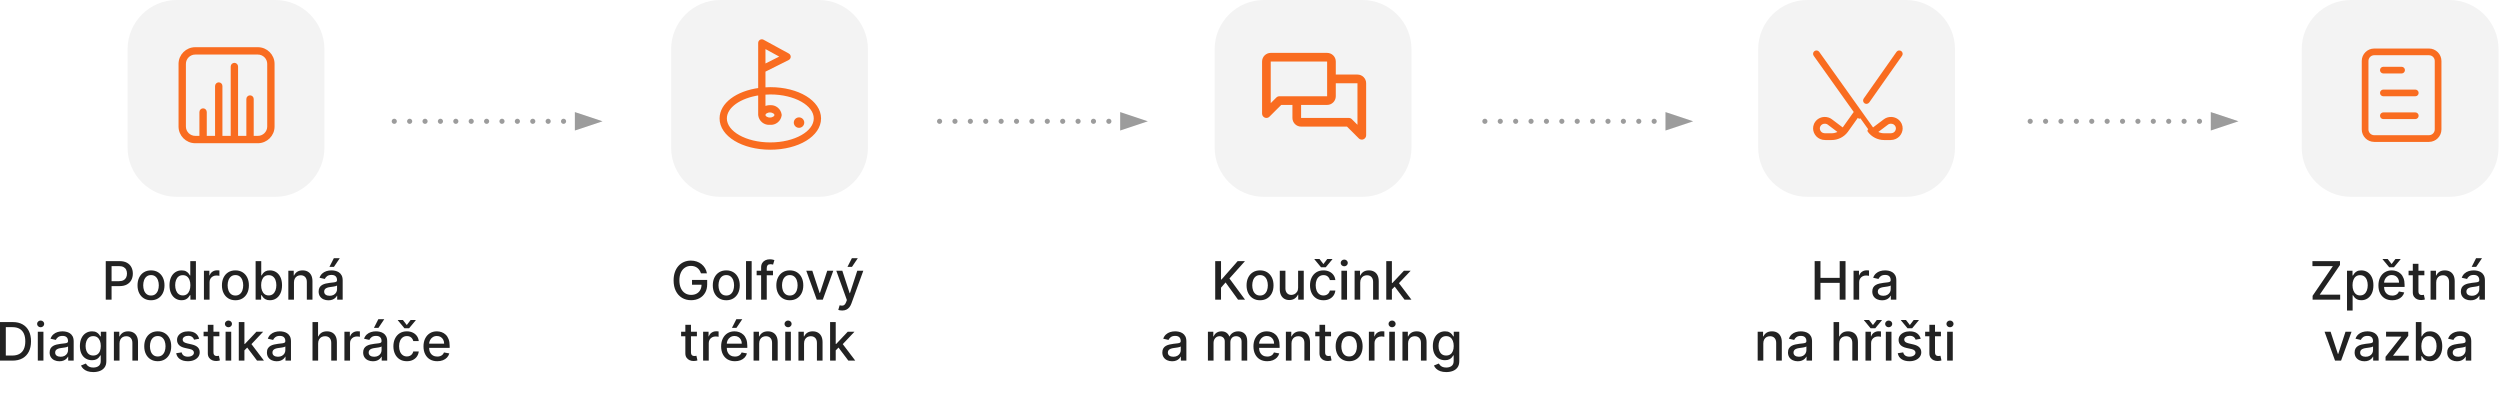 <?xml version="1.0" encoding="UTF-8" standalone="no"?><!DOCTYPE svg PUBLIC "-//W3C//DTD SVG 1.1//EN" "http://www.w3.org/Graphics/SVG/1.1/DTD/svg11.dtd"><svg width="100%" height="100%" viewBox="0 0 1462 231" version="1.1" xmlns="http://www.w3.org/2000/svg" xmlns:xlink="http://www.w3.org/1999/xlink" xml:space="preserve" xmlns:serif="http://www.serif.com/" style="fill-rule:evenodd;clip-rule:evenodd;stroke-linejoin:round;stroke-miterlimit:2;"><g><g opacity="0.05"><path d="M189.723,28.777c0,-15.883 -12.894,-28.777 -28.776,-28.777l-57.554,0c-15.882,0 -28.776,12.894 -28.776,28.777l-0,57.553c-0,15.882 12.894,28.777 28.776,28.777l57.554,-0c15.882,-0 28.776,-12.895 28.776,-28.777l0,-57.553Z"/><path d="M507.58,28.777c-0,-15.883 -12.895,-28.777 -28.777,-28.777l-57.553,0c-15.883,0 -28.777,12.894 -28.777,28.777l0,57.553c0,15.882 12.894,28.777 28.777,28.777l57.553,-0c15.882,-0 28.777,-12.895 28.777,-28.777l-0,-57.553Z"/><path d="M825.436,28.777c0,-15.883 -12.894,-28.777 -28.777,-28.777l-57.553,0c-15.882,0 -28.777,12.894 -28.777,28.777l0,57.553c0,15.882 12.895,28.777 28.777,28.777l57.553,-0c15.883,-0 28.777,-12.895 28.777,-28.777l0,-57.553Z"/><path d="M1143.29,28.777c0,-15.883 -12.894,-28.777 -28.776,-28.777l-57.554,0c-15.882,0 -28.776,12.894 -28.776,28.777l-0,57.553c-0,15.882 12.894,28.777 28.776,28.777l57.554,-0c15.882,-0 28.776,-12.895 28.776,-28.777l0,-57.553Z"/><path d="M1461.15,28.777c-0,-15.883 -12.895,-28.777 -28.777,-28.777l-57.553,0c-15.883,0 -28.777,12.894 -28.777,28.777l0,57.553c0,15.882 12.894,28.777 28.777,28.777l57.553,-0c15.882,-0 28.777,-12.895 28.777,-28.777l-0,-57.553Z"/></g><g><g><rect x="79.265" y="2.454" width="106.485" height="106.485" style="fill:none;"/><clipPath id="_clip1"><rect x="79.265" y="2.454" width="106.485" height="106.485"/></clipPath><g clip-path="url(#_clip1)"><rect id="Diagnostika" x="79.265" y="2.454" width="106.451" height="106.451" style="fill:none;"/><g id="Diagnostika1" serif:id="Diagnostika"><path d="M144.691,80.081l0,-22.194c0,-0.832 0.708,-1.506 1.525,-1.506c0.842,-0 1.525,0.658 1.525,1.506l0,22.194l3.073,0c3.333,0 6.078,-2.737 6.078,-6.077l-0,-36.647c-0,-3.333 -2.737,-6.078 -6.078,-6.078l-36.647,0c-3.332,0 -6.077,2.737 -6.077,6.078l-0,36.647c-0,3.332 2.737,6.077 6.077,6.077l3.073,0l0,-14.544c0,-0.859 0.708,-1.555 1.525,-1.555c0.842,-0 1.525,0.676 1.525,1.555l0,14.544l6.101,0l-0,-29.787c-0,-0.836 0.707,-1.514 1.525,-1.514c0.842,0 1.524,0.653 1.524,1.514l0,29.787l6.101,0l-0,-41.184c-0,-0.838 0.707,-1.518 1.525,-1.518c0.842,0 1.525,0.68 1.525,1.518l-0,41.184l6.1,0Zm-39.652,-42.724c0,-5.042 4.127,-9.128 9.128,-9.128l36.647,-0c5.041,-0 9.128,4.126 9.128,9.128l-0,36.646c-0,5.042 -4.127,9.128 -9.128,9.128l-36.647,0c-5.041,0 -9.128,-4.126 -9.128,-9.128l0,-36.646Z" style="fill:#f96c20;fill-rule:nonzero;stroke:#f96c20;stroke-width:1.25px;"/></g></g><g><path d="M61.846,175.246l-0,-22.546l8.036,0c1.754,0 3.207,0.32 4.359,0.958c1.153,0.639 2.015,1.51 2.587,2.615c0.573,1.104 0.859,2.346 0.859,3.726c0,1.387 -0.288,2.633 -0.864,3.737c-0.576,1.105 -1.442,1.978 -2.598,2.62c-1.156,0.643 -2.607,0.964 -4.354,0.964l-5.526,-0l-0,-2.885l5.218,0c1.108,0 2.007,-0.192 2.697,-0.578c0.69,-0.385 1.196,-0.911 1.519,-1.579c0.323,-0.668 0.484,-1.428 0.484,-2.279c0,-0.851 -0.161,-1.607 -0.484,-2.268c-0.323,-0.66 -0.831,-1.178 -1.525,-1.552c-0.693,-0.374 -1.605,-0.561 -2.735,-0.561l-4.271,-0l-0,19.628l-3.402,-0Z" style="fill:#222;fill-rule:nonzero;"/><path d="M88.31,175.587c-1.585,0 -2.968,-0.363 -4.15,-1.09c-1.181,-0.726 -2.099,-1.743 -2.752,-3.049c-0.653,-1.306 -0.98,-2.833 -0.98,-4.58c0,-1.754 0.327,-3.288 0.98,-4.601c0.653,-1.314 1.571,-2.334 2.752,-3.061c1.182,-0.726 2.565,-1.089 4.15,-1.089c1.586,-0 2.969,0.363 4.151,1.089c1.181,0.727 2.099,1.747 2.752,3.061c0.653,1.313 0.979,2.847 0.979,4.601c0,1.747 -0.326,3.274 -0.979,4.58c-0.653,1.306 -1.571,2.323 -2.752,3.049c-1.182,0.727 -2.565,1.09 -4.151,1.09Zm0.011,-2.763c1.028,-0 1.879,-0.272 2.554,-0.815c0.676,-0.543 1.176,-1.266 1.503,-2.168c0.327,-0.903 0.49,-1.898 0.49,-2.984c-0,-1.079 -0.163,-2.071 -0.49,-2.978c-0.327,-0.906 -0.827,-1.634 -1.503,-2.185c-0.675,-0.55 -1.526,-0.825 -2.554,-0.825c-1.034,-0 -1.891,0.275 -2.57,0.825c-0.679,0.551 -1.182,1.279 -1.508,2.185c-0.327,0.907 -0.49,1.899 -0.49,2.978c-0,1.086 0.163,2.081 0.49,2.984c0.326,0.902 0.829,1.625 1.508,2.168c0.679,0.543 1.536,0.815 2.57,0.815Z" style="fill:#222;fill-rule:nonzero;"/><path d="M106.188,175.576c-1.365,0 -2.581,-0.35 -3.649,-1.051c-1.068,-0.701 -1.905,-1.703 -2.51,-3.006c-0.606,-1.302 -0.908,-2.867 -0.908,-4.695c-0,-1.827 0.306,-3.39 0.919,-4.689c0.613,-1.299 1.455,-2.294 2.526,-2.984c1.072,-0.69 2.287,-1.034 3.644,-1.034c1.05,-0 1.896,0.174 2.538,0.522c0.642,0.349 1.141,0.755 1.497,1.217c0.356,0.462 0.633,0.87 0.831,1.222l0.198,-0l0,-8.378l3.292,0l-0,22.546l-3.215,-0l0,-2.631l-0.275,-0c-0.198,0.359 -0.483,0.77 -0.853,1.233c-0.371,0.462 -0.879,0.866 -1.525,1.211c-0.646,0.345 -1.482,0.517 -2.51,0.517Zm0.727,-2.807c0.947,-0 1.748,-0.251 2.405,-0.754c0.657,-0.503 1.156,-1.202 1.497,-2.097c0.342,-0.896 0.512,-1.938 0.512,-3.127c0,-1.174 -0.169,-2.201 -0.506,-3.082c-0.338,-0.881 -0.833,-1.567 -1.486,-2.059c-0.654,-0.491 -1.461,-0.737 -2.422,-0.737c-0.991,-0 -1.817,0.257 -2.477,0.77c-0.661,0.514 -1.158,1.215 -1.492,2.103c-0.334,0.888 -0.501,1.89 -0.501,3.005c0,1.13 0.169,2.147 0.507,3.05c0.337,0.902 0.838,1.616 1.502,2.141c0.665,0.525 1.485,0.787 2.461,0.787Z" style="fill:#222;fill-rule:nonzero;"/><path d="M119.255,175.246l0,-16.909l3.182,-0l-0,2.686l0.176,-0c0.308,-0.91 0.853,-1.628 1.635,-2.152c0.781,-0.525 1.667,-0.787 2.658,-0.787c0.206,-0 0.45,0.007 0.732,0.022c0.283,0.014 0.505,0.033 0.666,0.055l0,3.148c-0.132,-0.037 -0.367,-0.079 -0.704,-0.127c-0.338,-0.047 -0.675,-0.071 -1.013,-0.071c-0.778,-0 -1.47,0.163 -2.075,0.49c-0.606,0.326 -1.084,0.778 -1.437,1.354c-0.352,0.576 -0.528,1.231 -0.528,1.965l-0,10.326l-3.292,-0Z" style="fill:#222;fill-rule:nonzero;"/><path d="M137.673,175.587c-1.586,0 -2.969,-0.363 -4.151,-1.09c-1.181,-0.726 -2.099,-1.743 -2.752,-3.049c-0.653,-1.306 -0.98,-2.833 -0.98,-4.58c0,-1.754 0.327,-3.288 0.98,-4.601c0.653,-1.314 1.571,-2.334 2.752,-3.061c1.182,-0.726 2.565,-1.089 4.151,-1.089c1.585,-0 2.968,0.363 4.15,1.089c1.181,0.727 2.099,1.747 2.752,3.061c0.653,1.313 0.98,2.847 0.98,4.601c-0,1.747 -0.327,3.274 -0.98,4.58c-0.653,1.306 -1.571,2.323 -2.752,3.049c-1.182,0.727 -2.565,1.09 -4.15,1.09Zm0.011,-2.763c1.027,-0 1.878,-0.272 2.554,-0.815c0.675,-0.543 1.176,-1.266 1.502,-2.168c0.327,-0.903 0.49,-1.898 0.49,-2.984c0,-1.079 -0.163,-2.071 -0.49,-2.978c-0.326,-0.906 -0.827,-1.634 -1.502,-2.185c-0.676,-0.55 -1.527,-0.825 -2.554,-0.825c-1.035,-0 -1.892,0.275 -2.571,0.825c-0.679,0.551 -1.181,1.279 -1.508,2.185c-0.327,0.907 -0.49,1.899 -0.49,2.978c0,1.086 0.163,2.081 0.49,2.984c0.327,0.902 0.829,1.625 1.508,2.168c0.679,0.543 1.536,0.815 2.571,0.815Z" style="fill:#222;fill-rule:nonzero;"/><path d="M149.485,175.246l-0,-22.546l3.291,0l0,8.378l0.198,-0c0.191,-0.352 0.466,-0.76 0.826,-1.222c0.36,-0.462 0.859,-0.868 1.497,-1.217c0.639,-0.348 1.483,-0.522 2.532,-0.522c1.365,-0 2.584,0.344 3.655,1.034c1.072,0.69 1.914,1.685 2.526,2.984c0.613,1.299 0.92,2.862 0.92,4.689c-0,1.828 -0.305,3.393 -0.914,4.695c-0.609,1.303 -1.446,2.305 -2.51,3.006c-1.064,0.701 -2.279,1.051 -3.644,1.051c-1.027,0 -1.866,-0.172 -2.515,-0.517c-0.65,-0.345 -1.158,-0.749 -1.525,-1.211c-0.367,-0.463 -0.649,-0.874 -0.848,-1.233l-0.275,-0l0,2.631l-3.214,-0Zm3.225,-8.455c0,1.189 0.173,2.231 0.518,3.127c0.345,0.895 0.844,1.594 1.497,2.097c0.653,0.503 1.453,0.754 2.4,0.754c0.983,-0 1.805,-0.262 2.466,-0.787c0.66,-0.525 1.161,-1.239 1.502,-2.141c0.341,-0.903 0.512,-1.92 0.512,-3.05c0,-1.115 -0.167,-2.117 -0.501,-3.005c-0.334,-0.888 -0.833,-1.589 -1.497,-2.103c-0.664,-0.513 -1.492,-0.77 -2.482,-0.77c-0.954,-0 -1.76,0.246 -2.417,0.737c-0.657,0.492 -1.154,1.178 -1.491,2.059c-0.338,0.881 -0.507,1.908 -0.507,3.082Z" style="fill:#222;fill-rule:nonzero;"/><path d="M171.909,165.206l0,10.04l-3.291,-0l-0,-16.909l3.159,-0l-0,2.752l0.209,-0c0.389,-0.896 1,-1.615 1.833,-2.158c0.833,-0.543 1.884,-0.814 3.154,-0.814c1.152,-0 2.161,0.24 3.027,0.721c0.866,0.48 1.538,1.194 2.015,2.141c0.477,0.946 0.715,2.117 0.715,3.511l0,10.756l-3.291,-0l-0,-10.359c-0,-1.226 -0.319,-2.185 -0.958,-2.879c-0.638,-0.693 -1.515,-1.04 -2.631,-1.04c-0.763,-0 -1.44,0.165 -2.031,0.495c-0.591,0.33 -1.057,0.813 -1.398,1.448c-0.341,0.635 -0.512,1.4 -0.512,2.295Z" style="fill:#222;fill-rule:nonzero;"/><path d="M192.055,175.62c-1.072,0 -2.041,-0.2 -2.907,-0.6c-0.866,-0.4 -1.55,-0.981 -2.053,-1.745c-0.502,-0.763 -0.754,-1.699 -0.754,-2.807c0,-0.954 0.184,-1.739 0.551,-2.356c0.367,-0.616 0.862,-1.104 1.486,-1.464c0.624,-0.359 1.321,-0.631 2.091,-0.814c0.771,-0.184 1.556,-0.323 2.356,-0.419c1.013,-0.117 1.835,-0.214 2.466,-0.292c0.631,-0.077 1.09,-0.203 1.376,-0.379c0.286,-0.176 0.43,-0.463 0.43,-0.859l-0,-0.077c-0,-0.961 -0.27,-1.706 -0.81,-2.235c-0.539,-0.528 -1.341,-0.792 -2.405,-0.792c-1.108,-0 -1.98,0.244 -2.614,0.732c-0.635,0.488 -1.074,1.029 -1.316,1.623l-3.093,-0.704c0.367,-1.028 0.904,-1.859 1.612,-2.494c0.709,-0.634 1.525,-1.097 2.45,-1.387c0.925,-0.29 1.897,-0.434 2.917,-0.434c0.675,-0 1.393,0.078 2.152,0.236c0.76,0.158 1.472,0.446 2.136,0.864c0.664,0.419 1.209,1.015 1.635,1.789c0.425,0.775 0.638,1.778 0.638,3.011l0,11.229l-3.214,-0l-0,-2.312l-0.132,0c-0.213,0.426 -0.533,0.844 -0.958,1.255c-0.426,0.411 -0.973,0.752 -1.64,1.024c-0.668,0.271 -1.468,0.407 -2.4,0.407Zm0.715,-2.642c0.91,0 1.69,-0.18 2.34,-0.539c0.649,-0.36 1.144,-0.832 1.486,-1.415c0.341,-0.583 0.512,-1.209 0.512,-1.877l-0,-2.18c-0.118,0.118 -0.343,0.226 -0.677,0.325c-0.334,0.099 -0.714,0.184 -1.14,0.253c-0.425,0.07 -0.84,0.132 -1.244,0.187c-0.403,0.056 -0.741,0.101 -1.013,0.138c-0.638,0.081 -1.22,0.217 -1.744,0.407c-0.525,0.191 -0.943,0.465 -1.255,0.821c-0.312,0.355 -0.468,0.827 -0.468,1.414c-0,0.815 0.301,1.429 0.902,1.844c0.602,0.415 1.369,0.622 2.301,0.622Zm-0.121,-16.898l2.576,-5.075l3.468,0l-3.413,5.075l-2.631,-0Z" style="fill:#222;fill-rule:nonzero;"/><path d="M7.299,210.896l-7.299,-0l0,-22.546l7.53,0c2.209,0 4.106,0.45 5.691,1.349c1.585,0.899 2.802,2.187 3.65,3.864c0.847,1.677 1.271,3.686 1.271,6.027c0,2.349 -0.427,4.367 -1.282,6.055c-0.855,1.688 -2.09,2.985 -3.705,3.891c-1.614,0.907 -3.567,1.36 -5.856,1.36Zm-3.897,-2.973l3.71,0c1.717,0 3.144,-0.324 4.282,-0.974c1.137,-0.649 1.989,-1.592 2.554,-2.829c0.565,-1.237 0.847,-2.747 0.847,-4.53c0,-1.769 -0.28,-3.269 -0.842,-4.502c-0.561,-1.233 -1.396,-2.169 -2.504,-2.808c-1.108,-0.638 -2.484,-0.957 -4.128,-0.957l-3.919,-0l-0,16.6Z" style="fill:#222;fill-rule:nonzero;"/><path d="M22.105,210.896l0,-16.909l3.292,-0l-0,16.909l-3.292,-0Zm1.662,-19.518c-0.572,-0 -1.062,-0.193 -1.469,-0.578c-0.408,-0.386 -0.611,-0.846 -0.611,-1.382c-0,-0.543 0.203,-1.007 0.611,-1.392c0.407,-0.386 0.897,-0.578 1.469,-0.578c0.573,-0 1.063,0.192 1.47,0.578c0.407,0.385 0.611,0.849 0.611,1.392c0,0.536 -0.204,0.996 -0.611,1.382c-0.407,0.385 -0.897,0.578 -1.47,0.578Z" style="fill:#222;fill-rule:nonzero;"/><path d="M34.743,211.27c-1.072,0 -2.04,-0.2 -2.906,-0.6c-0.866,-0.4 -1.551,-0.981 -2.053,-1.745c-0.503,-0.763 -0.755,-1.699 -0.755,-2.807c0,-0.954 0.184,-1.739 0.551,-2.356c0.367,-0.616 0.862,-1.104 1.486,-1.464c0.624,-0.359 1.321,-0.631 2.092,-0.814c0.77,-0.184 1.556,-0.323 2.355,-0.419c1.013,-0.117 1.835,-0.214 2.466,-0.292c0.632,-0.077 1.09,-0.203 1.376,-0.379c0.287,-0.176 0.43,-0.463 0.43,-0.859l-0,-0.077c-0,-0.961 -0.27,-1.706 -0.809,-2.235c-0.54,-0.528 -1.342,-0.792 -2.406,-0.792c-1.108,-0 -1.979,0.244 -2.614,0.732c-0.635,0.488 -1.074,1.029 -1.316,1.623l-3.093,-0.704c0.367,-1.028 0.904,-1.859 1.613,-2.494c0.708,-0.634 1.524,-1.097 2.449,-1.387c0.925,-0.29 1.897,-0.434 2.917,-0.434c0.675,-0 1.393,0.078 2.152,0.236c0.76,0.158 1.472,0.446 2.136,0.864c0.664,0.419 1.209,1.015 1.635,1.789c0.426,0.775 0.638,1.778 0.638,3.011l0,11.229l-3.214,-0l-0,-2.312l-0.132,0c-0.213,0.426 -0.532,0.844 -0.958,1.255c-0.426,0.411 -0.972,0.752 -1.64,1.024c-0.668,0.271 -1.468,0.407 -2.4,0.407Zm0.715,-2.642c0.91,0 1.69,-0.18 2.34,-0.539c0.649,-0.36 1.145,-0.832 1.486,-1.415c0.341,-0.583 0.512,-1.209 0.512,-1.877l-0,-2.18c-0.118,0.118 -0.343,0.226 -0.677,0.325c-0.334,0.099 -0.714,0.184 -1.14,0.253c-0.425,0.07 -0.84,0.132 -1.244,0.187c-0.403,0.056 -0.741,0.101 -1.012,0.138c-0.639,0.081 -1.22,0.217 -1.745,0.407c-0.525,0.191 -0.943,0.465 -1.255,0.821c-0.312,0.355 -0.468,0.827 -0.468,1.414c-0,0.815 0.301,1.429 0.903,1.844c0.601,0.415 1.368,0.622 2.3,0.622Z" style="fill:#222;fill-rule:nonzero;"/><path d="M54.558,217.589c-1.343,-0 -2.497,-0.176 -3.462,-0.528c-0.965,-0.353 -1.752,-0.819 -2.361,-1.399c-0.609,-0.579 -1.064,-1.214 -1.365,-1.904l2.829,-1.167c0.198,0.323 0.464,0.666 0.798,1.029c0.334,0.364 0.789,0.674 1.365,0.931c0.576,0.256 1.319,0.385 2.229,0.385c1.248,-0 2.279,-0.303 3.094,-0.908c0.814,-0.606 1.222,-1.569 1.222,-2.89l-0,-3.325l-0.21,0c-0.198,0.36 -0.482,0.76 -0.853,1.2c-0.37,0.441 -0.879,0.822 -1.524,1.145c-0.646,0.323 -1.487,0.485 -2.521,0.485c-1.336,-0 -2.538,-0.314 -3.606,-0.942c-1.067,-0.627 -1.911,-1.555 -2.532,-2.785c-0.62,-1.229 -0.93,-2.743 -0.93,-4.541c0,-1.798 0.307,-3.339 0.919,-4.623c0.613,-1.285 1.455,-2.27 2.527,-2.956c1.071,-0.686 2.286,-1.029 3.644,-1.029c1.049,-0 1.897,0.174 2.543,0.522c0.645,0.349 1.15,0.755 1.513,1.217c0.364,0.462 0.644,0.87 0.842,1.222l0.243,-0l-0,-2.741l3.225,-0l0,17.283c0,1.453 -0.337,2.646 -1.013,3.578c-0.675,0.932 -1.587,1.622 -2.735,2.069c-1.149,0.448 -2.442,0.672 -3.881,0.672Zm-0.033,-9.677c0.947,0 1.749,-0.222 2.406,-0.666c0.656,-0.444 1.155,-1.082 1.497,-1.915c0.341,-0.833 0.512,-1.833 0.512,-3c-0,-1.137 -0.169,-2.139 -0.507,-3.005c-0.337,-0.866 -0.833,-1.543 -1.486,-2.031c-0.653,-0.488 -1.46,-0.732 -2.422,-0.732c-0.991,-0 -1.816,0.255 -2.477,0.765c-0.66,0.51 -1.157,1.202 -1.491,2.075c-0.334,0.873 -0.501,1.849 -0.501,2.928c-0,1.108 0.169,2.081 0.506,2.917c0.338,0.837 0.839,1.49 1.503,1.96c0.664,0.47 1.484,0.704 2.46,0.704Z" style="fill:#222;fill-rule:nonzero;"/><path d="M69.893,200.856l0,10.04l-3.291,-0l-0,-16.909l3.159,-0l0,2.752l0.209,-0c0.389,-0.896 1,-1.615 1.833,-2.158c0.833,-0.543 1.884,-0.814 3.154,-0.814c1.152,-0 2.161,0.24 3.027,0.721c0.866,0.48 1.538,1.194 2.015,2.141c0.477,0.946 0.715,2.117 0.715,3.511l0,10.756l-3.291,-0l-0,-10.359c-0,-1.226 -0.319,-2.185 -0.958,-2.879c-0.638,-0.693 -1.515,-1.04 -2.631,-1.04c-0.763,-0 -1.44,0.165 -2.031,0.495c-0.591,0.33 -1.057,0.813 -1.398,1.448c-0.341,0.635 -0.512,1.4 -0.512,2.295Z" style="fill:#222;fill-rule:nonzero;"/><path d="M92.24,211.237c-1.585,0 -2.968,-0.363 -4.15,-1.09c-1.181,-0.726 -2.099,-1.743 -2.752,-3.049c-0.653,-1.306 -0.98,-2.833 -0.98,-4.58c0,-1.754 0.327,-3.288 0.98,-4.601c0.653,-1.314 1.571,-2.334 2.752,-3.061c1.182,-0.726 2.565,-1.089 4.15,-1.089c1.586,-0 2.969,0.363 4.151,1.089c1.181,0.727 2.099,1.747 2.752,3.061c0.653,1.313 0.98,2.847 0.98,4.601c-0,1.747 -0.327,3.274 -0.98,4.58c-0.653,1.306 -1.571,2.323 -2.752,3.049c-1.182,0.727 -2.565,1.09 -4.151,1.09Zm0.011,-2.763c1.028,-0 1.879,-0.272 2.554,-0.815c0.676,-0.543 1.176,-1.266 1.503,-2.168c0.327,-0.903 0.49,-1.898 0.49,-2.984c-0,-1.079 -0.163,-2.071 -0.49,-2.978c-0.327,-0.906 -0.827,-1.634 -1.503,-2.185c-0.675,-0.55 -1.526,-0.825 -2.554,-0.825c-1.034,-0 -1.891,0.275 -2.57,0.825c-0.679,0.551 -1.182,1.279 -1.508,2.185c-0.327,0.907 -0.49,1.899 -0.49,2.978c-0,1.086 0.163,2.081 0.49,2.984c0.326,0.902 0.829,1.625 1.508,2.168c0.679,0.543 1.536,0.815 2.57,0.815Z" style="fill:#222;fill-rule:nonzero;"/><path d="M116.459,198.115l-2.983,0.528c-0.125,-0.381 -0.321,-0.745 -0.589,-1.09c-0.268,-0.344 -0.629,-0.627 -1.084,-0.847c-0.455,-0.22 -1.024,-0.33 -1.707,-0.33c-0.932,-0 -1.71,0.207 -2.334,0.622c-0.623,0.414 -0.935,0.948 -0.935,1.601c-0,0.565 0.209,1.02 0.627,1.365c0.419,0.345 1.094,0.628 2.026,0.848l2.686,0.616c1.556,0.36 2.715,0.914 3.479,1.663c0.763,0.748 1.144,1.721 1.144,2.917c0,1.013 -0.291,1.914 -0.875,2.703c-0.583,0.789 -1.394,1.407 -2.433,1.855c-1.038,0.447 -2.24,0.671 -3.605,0.671c-1.893,0 -3.438,-0.405 -4.635,-1.216c-1.196,-0.811 -1.93,-1.965 -2.201,-3.463l3.181,-0.484c0.198,0.829 0.606,1.455 1.222,1.877c0.617,0.422 1.42,0.633 2.411,0.633c1.079,0 1.941,-0.226 2.587,-0.677c0.646,-0.451 0.969,-1.004 0.969,-1.657c-0,-0.528 -0.197,-0.972 -0.589,-1.332c-0.393,-0.359 -0.993,-0.631 -1.8,-0.814l-2.862,-0.628c-1.578,-0.36 -2.743,-0.932 -3.495,-1.717c-0.753,-0.786 -1.129,-1.78 -1.129,-2.984c0,-0.998 0.279,-1.871 0.837,-2.62c0.558,-0.748 1.328,-1.333 2.312,-1.755c0.983,-0.422 2.11,-0.633 3.379,-0.633c1.828,-0 3.266,0.394 4.316,1.183c1.049,0.789 1.743,1.844 2.08,3.165Z" style="fill:#222;fill-rule:nonzero;"/><path d="M128.293,193.987l0,2.642l-9.236,-0l0,-2.642l9.236,-0Zm-6.759,-4.051l3.292,-0l-0,15.995c-0,0.638 0.095,1.117 0.286,1.437c0.191,0.319 0.438,0.535 0.743,0.649c0.305,0.114 0.637,0.171 0.996,0.171c0.264,-0 0.496,-0.019 0.694,-0.055c0.198,-0.037 0.352,-0.066 0.462,-0.088l0.595,2.719c-0.191,0.073 -0.463,0.148 -0.815,0.225c-0.352,0.077 -0.793,0.12 -1.321,0.127c-0.866,0.015 -1.673,-0.139 -2.422,-0.462c-0.749,-0.323 -1.354,-0.822 -1.816,-1.498c-0.463,-0.675 -0.694,-1.522 -0.694,-2.543l0,-16.677Z" style="fill:#222;fill-rule:nonzero;"/><path d="M131.926,210.896l0,-16.909l3.292,-0l-0,16.909l-3.292,-0Zm1.662,-19.518c-0.572,-0 -1.062,-0.193 -1.469,-0.578c-0.408,-0.386 -0.611,-0.846 -0.611,-1.382c-0,-0.543 0.203,-1.007 0.611,-1.392c0.407,-0.386 0.897,-0.578 1.469,-0.578c0.573,-0 1.063,0.192 1.47,0.578c0.407,0.385 0.611,0.849 0.611,1.392c0,0.536 -0.204,0.996 -0.611,1.382c-0.407,0.385 -0.897,0.578 -1.47,0.578Z" style="fill:#222;fill-rule:nonzero;"/><path d="M142.67,205.16l-0.022,-4.018l0.573,0l6.737,-7.155l3.941,-0l-7.684,8.146l-0.517,0l-3.028,3.027Zm-3.027,5.736l0,-22.546l3.292,0l-0,22.546l-3.292,-0Zm10.678,-0l-6.054,-8.036l2.267,-2.301l7.828,10.337l-4.041,-0Z" style="fill:#222;fill-rule:nonzero;"/><path d="M161.814,211.27c-1.071,0 -2.04,-0.2 -2.906,-0.6c-0.866,-0.4 -1.55,-0.981 -2.053,-1.745c-0.503,-0.763 -0.754,-1.699 -0.754,-2.807c-0,-0.954 0.183,-1.739 0.55,-2.356c0.367,-0.616 0.863,-1.104 1.486,-1.464c0.624,-0.359 1.321,-0.631 2.092,-0.814c0.771,-0.184 1.556,-0.323 2.356,-0.419c1.013,-0.117 1.835,-0.214 2.466,-0.292c0.631,-0.077 1.09,-0.203 1.376,-0.379c0.286,-0.176 0.429,-0.463 0.429,-0.859l0,-0.077c0,-0.961 -0.27,-1.706 -0.809,-2.235c-0.539,-0.528 -1.341,-0.792 -2.405,-0.792c-1.109,-0 -1.98,0.244 -2.615,0.732c-0.635,0.488 -1.073,1.029 -1.315,1.623l-3.094,-0.704c0.367,-1.028 0.905,-1.859 1.613,-2.494c0.708,-0.634 1.525,-1.097 2.449,-1.387c0.925,-0.29 1.898,-0.434 2.918,-0.434c0.675,-0 1.392,0.078 2.152,0.236c0.759,0.158 1.471,0.446 2.135,0.864c0.665,0.419 1.21,1.015 1.635,1.789c0.426,0.775 0.639,1.778 0.639,3.011l-0,11.229l-3.215,-0l0,-2.312l-0.132,0c-0.213,0.426 -0.532,0.844 -0.958,1.255c-0.425,0.411 -0.972,0.752 -1.64,1.024c-0.668,0.271 -1.468,0.407 -2.4,0.407Zm0.716,-2.642c0.91,0 1.69,-0.18 2.339,-0.539c0.65,-0.36 1.145,-0.832 1.486,-1.415c0.342,-0.583 0.512,-1.209 0.512,-1.877l0,-2.18c-0.117,0.118 -0.343,0.226 -0.677,0.325c-0.334,0.099 -0.714,0.184 -1.139,0.253c-0.426,0.07 -0.841,0.132 -1.244,0.187c-0.404,0.056 -0.741,0.101 -1.013,0.138c-0.638,0.081 -1.22,0.217 -1.745,0.407c-0.525,0.191 -0.943,0.465 -1.255,0.821c-0.312,0.355 -0.468,0.827 -0.468,1.414c0,0.815 0.301,1.429 0.903,1.844c0.602,0.415 1.369,0.622 2.301,0.622Z" style="fill:#222;fill-rule:nonzero;"/><path d="M186.044,200.856l0,10.04l-3.292,-0l0,-22.546l3.248,0l-0,8.389l0.209,-0c0.396,-0.91 1.002,-1.633 1.817,-2.169c0.814,-0.536 1.878,-0.803 3.192,-0.803c1.16,-0 2.174,0.238 3.044,0.715c0.87,0.477 1.545,1.187 2.025,2.13c0.481,0.943 0.722,2.119 0.722,3.528l-0,10.756l-3.292,-0l-0,-10.359c-0,-1.241 -0.319,-2.204 -0.958,-2.89c-0.638,-0.686 -1.526,-1.029 -2.664,-1.029c-0.778,-0 -1.473,0.165 -2.086,0.495c-0.613,0.33 -1.093,0.813 -1.442,1.448c-0.349,0.635 -0.523,1.4 -0.523,2.295Z" style="fill:#222;fill-rule:nonzero;"/><path d="M201.412,210.896l-0,-16.909l3.181,-0l0,2.686l0.177,-0c0.308,-0.91 0.853,-1.628 1.634,-2.152c0.782,-0.525 1.668,-0.787 2.659,-0.787c0.205,-0 0.449,0.007 0.732,0.022c0.282,0.014 0.504,0.033 0.666,0.055l-0,3.148c-0.132,-0.037 -0.367,-0.079 -0.705,-0.127c-0.337,-0.047 -0.675,-0.071 -1.012,-0.071c-0.778,-0 -1.47,0.163 -2.075,0.49c-0.606,0.326 -1.085,0.778 -1.437,1.354c-0.352,0.576 -0.529,1.231 -0.529,1.965l0,10.326l-3.291,-0Z" style="fill:#222;fill-rule:nonzero;"/><path d="M218.09,211.27c-1.072,0 -2.04,-0.2 -2.906,-0.6c-0.866,-0.4 -1.551,-0.981 -2.053,-1.745c-0.503,-0.763 -0.755,-1.699 -0.755,-2.807c0,-0.954 0.184,-1.739 0.551,-2.356c0.367,-0.616 0.862,-1.104 1.486,-1.464c0.624,-0.359 1.321,-0.631 2.092,-0.814c0.77,-0.184 1.555,-0.323 2.355,-0.419c1.013,-0.117 1.835,-0.214 2.466,-0.292c0.632,-0.077 1.09,-0.203 1.376,-0.379c0.287,-0.176 0.43,-0.463 0.43,-0.859l-0,-0.077c-0,-0.961 -0.27,-1.706 -0.809,-2.235c-0.54,-0.528 -1.342,-0.792 -2.406,-0.792c-1.108,-0 -1.979,0.244 -2.614,0.732c-0.635,0.488 -1.074,1.029 -1.316,1.623l-3.093,-0.704c0.367,-1.028 0.904,-1.859 1.613,-2.494c0.708,-0.634 1.524,-1.097 2.449,-1.387c0.925,-0.29 1.897,-0.434 2.917,-0.434c0.675,-0 1.393,0.078 2.152,0.236c0.76,0.158 1.472,0.446 2.136,0.864c0.664,0.419 1.209,1.015 1.635,1.789c0.425,0.775 0.638,1.778 0.638,3.011l0,11.229l-3.214,-0l-0,-2.312l-0.132,0c-0.213,0.426 -0.532,0.844 -0.958,1.255c-0.426,0.411 -0.972,0.752 -1.64,1.024c-0.668,0.271 -1.468,0.407 -2.4,0.407Zm0.715,-2.642c0.91,0 1.69,-0.18 2.34,-0.539c0.649,-0.36 1.145,-0.832 1.486,-1.415c0.341,-0.583 0.512,-1.209 0.512,-1.877l-0,-2.18c-0.118,0.118 -0.343,0.226 -0.677,0.325c-0.334,0.099 -0.714,0.184 -1.14,0.253c-0.425,0.07 -0.84,0.132 -1.244,0.187c-0.403,0.056 -0.741,0.101 -1.012,0.138c-0.639,0.081 -1.221,0.217 -1.745,0.407c-0.525,0.191 -0.943,0.465 -1.255,0.821c-0.312,0.355 -0.468,0.827 -0.468,1.414c-0,0.815 0.301,1.429 0.903,1.844c0.601,0.415 1.368,0.622 2.3,0.622Zm-0.121,-16.898l2.576,-5.075l3.468,0l-3.413,5.075l-2.631,-0Z" style="fill:#222;fill-rule:nonzero;"/><path d="M237.938,211.237c-1.636,0 -3.044,-0.372 -4.222,-1.117c-1.177,-0.745 -2.082,-1.775 -2.713,-3.088c-0.631,-1.314 -0.947,-2.818 -0.947,-4.514c0,-1.717 0.323,-3.234 0.969,-4.552c0.646,-1.317 1.556,-2.346 2.73,-3.088c1.174,-0.741 2.558,-1.111 4.15,-1.111c1.285,-0 2.429,0.236 3.435,0.71c1.005,0.473 1.818,1.135 2.438,1.987c0.62,0.851 0.989,1.845 1.107,2.983l-3.204,-0c-0.176,-0.793 -0.578,-1.475 -1.205,-2.048c-0.628,-0.572 -1.466,-0.858 -2.516,-0.858c-0.917,-0 -1.719,0.24 -2.405,0.721c-0.686,0.48 -1.22,1.163 -1.602,2.047c-0.382,0.885 -0.572,1.929 -0.572,3.132c-0,1.233 0.187,2.297 0.561,3.193c0.374,0.895 0.905,1.589 1.591,2.08c0.686,0.492 1.495,0.738 2.427,0.738c0.624,-0 1.191,-0.116 1.701,-0.347c0.51,-0.231 0.939,-0.563 1.288,-0.996c0.349,-0.433 0.593,-0.954 0.732,-1.563l3.204,-0c-0.118,1.093 -0.474,2.069 -1.068,2.928c-0.595,0.859 -1.389,1.534 -2.384,2.025c-0.994,0.492 -2.159,0.738 -3.495,0.738Zm-2.323,-24.109l2.268,2.951l2.257,-2.951l2.983,0l0,0.166l-3.875,4.667l-2.741,0l-3.864,-4.667l0,-0.166l2.972,0Z" style="fill:#222;fill-rule:nonzero;"/><path d="M255.706,211.237c-1.666,0 -3.099,-0.358 -4.299,-1.073c-1.2,-0.716 -2.125,-1.725 -2.774,-3.028c-0.65,-1.302 -0.974,-2.831 -0.974,-4.585c-0,-1.732 0.324,-3.258 0.974,-4.579c0.649,-1.321 1.56,-2.352 2.73,-3.094c1.171,-0.741 2.541,-1.111 4.112,-1.111c0.954,-0 1.879,0.157 2.774,0.473c0.895,0.315 1.699,0.811 2.411,1.486c0.712,0.675 1.273,1.55 1.684,2.626c0.411,1.075 0.617,2.379 0.617,3.913l-0,1.167l-13.442,0l0,-2.466l10.216,0c0,-0.866 -0.176,-1.635 -0.528,-2.306c-0.353,-0.672 -0.846,-1.202 -1.481,-1.591c-0.635,-0.389 -1.378,-0.583 -2.229,-0.583c-0.925,-0 -1.73,0.225 -2.417,0.677c-0.686,0.451 -1.214,1.038 -1.585,1.761c-0.37,0.723 -0.556,1.506 -0.556,2.35l0,1.927c0,1.13 0.2,2.091 0.6,2.884c0.4,0.793 0.96,1.396 1.679,1.811c0.719,0.415 1.56,0.622 2.521,0.622c0.624,-0 1.193,-0.09 1.706,-0.27c0.514,-0.18 0.958,-0.449 1.332,-0.809c0.375,-0.359 0.661,-0.803 0.859,-1.332l3.115,0.562c-0.249,0.917 -0.695,1.719 -1.337,2.405c-0.642,0.686 -1.446,1.218 -2.411,1.596c-0.965,0.378 -2.064,0.567 -3.297,0.567Z" style="fill:#222;fill-rule:nonzero;"/></g></g><g><rect x="397.255" y="2.454" width="106.485" height="106.485" style="fill:none;"/><clipPath id="_clip2"><rect x="397.255" y="2.454" width="106.485" height="106.485"/></clipPath><g clip-path="url(#_clip2)"><rect id="Trenink" x="397.255" y="2.454" width="106.451" height="106.451" style="fill:none;"/><g><path d="M450.481,86.925c16.283,-0 29.048,-7.76 29.048,-17.666c0,-9.907 -12.765,-17.666 -29.048,-17.666c-1.174,-0 -2.324,0.05 -3.46,0.131l-0,-10.216l13.945,-6.986l0,0c0.33,-0.165 0.588,-0.445 0.725,-0.788c0.137,-0.343 0.143,-0.723 0.018,-1.07c-0.125,-0.348 -0.373,-0.637 -0.696,-0.813l-14.776,-8.063c-0.466,-0.256 -1.034,-0.246 -1.492,0.025c-0.458,0.272 -0.739,0.765 -0.739,1.297l0,26.92c-13.067,1.746 -22.573,8.684 -22.573,17.229c-0,9.907 12.765,17.666 29.048,17.666l-0,-0Zm-3.46,-59.273l10.017,5.466l-10.017,5.026l-0,-10.492Zm-3.015,27.434l-0,12.166c0.166,1.503 0.914,2.882 2.084,3.841c1.17,0.958 2.669,1.42 4.176,1.287c1.506,0.133 3.004,-0.33 4.174,-1.288c1.17,-0.959 1.918,-2.337 2.084,-3.84c-0.166,-1.503 -0.914,-2.881 -2.084,-3.84c-1.17,-0.958 -2.668,-1.421 -4.174,-1.288c-1.126,-0.001 -2.237,0.261 -3.245,0.764l0,-8.133c1.136,-0.087 2.284,-0.145 3.46,-0.145c14.355,-0 26.032,6.571 26.032,14.65c0,8.08 -11.677,14.651 -26.032,14.651c-14.355,0 -26.033,-6.573 -26.033,-14.651c0,-6.818 8.343,-12.547 19.558,-14.174l-0,-0Zm3.015,12.166c-0,-1.126 1.516,-2.113 3.244,-2.113c1.729,0 3.243,0.987 3.243,2.113c-0,1.126 -1.516,2.113 -3.243,2.113c-1.726,-0 -3.244,-0.987 -3.244,-2.113l-0,-0Z" style="fill:#f96c20;fill-rule:nonzero;stroke:#f96c20;stroke-width:1.25px;"/><path d="M469.709,71.696c-0,1.346 -1.091,2.437 -2.436,2.437c-1.346,-0 -2.437,-1.091 -2.437,-2.437c0,-1.345 1.091,-2.436 2.437,-2.436c1.345,-0 2.436,1.091 2.436,2.436" style="fill:#f96c20;fill-rule:nonzero;stroke:#f96c20;stroke-width:1.25px;"/></g></g><g><path d="M409.912,159.823c-0.213,-0.668 -0.498,-1.268 -0.853,-1.8c-0.356,-0.532 -0.78,-0.987 -1.272,-1.365c-0.492,-0.378 -1.051,-0.666 -1.679,-0.864c-0.627,-0.198 -1.315,-0.297 -2.064,-0.297c-1.269,-0 -2.414,0.326 -3.435,0.979c-1.02,0.653 -1.825,1.609 -2.416,2.868c-0.591,1.259 -0.886,2.798 -0.886,4.618c-0,1.827 0.297,3.372 0.892,4.635c0.594,1.262 1.409,2.22 2.444,2.873c1.034,0.653 2.212,0.98 3.533,0.98c1.226,-0 2.296,-0.25 3.209,-0.749c0.914,-0.499 1.622,-1.205 2.125,-2.119c0.503,-0.914 0.754,-1.991 0.754,-3.231l0.881,0.165l-6.451,0l-0,-2.807l8.862,-0l-0,2.565c-0,1.893 -0.402,3.535 -1.206,4.926c-0.804,1.391 -1.912,2.464 -3.324,3.22c-1.413,0.756 -3.03,1.134 -4.85,1.134c-2.04,0 -3.829,-0.47 -5.366,-1.409c-1.538,-0.939 -2.736,-2.273 -3.595,-4.002c-0.858,-1.728 -1.288,-3.781 -1.288,-6.159c0,-1.798 0.25,-3.413 0.749,-4.844c0.499,-1.431 1.202,-2.647 2.108,-3.649c0.906,-1.002 1.974,-1.769 3.204,-2.301c1.229,-0.532 2.574,-0.798 4.034,-0.798c1.218,0 2.354,0.18 3.407,0.54c1.053,0.359 1.993,0.869 2.818,1.53c0.826,0.66 1.51,1.444 2.054,2.35c0.543,0.906 0.91,1.91 1.1,3.011l-3.489,-0Z" style="fill:#222;fill-rule:nonzero;"/><path d="M424.729,175.587c-1.585,0 -2.968,-0.363 -4.15,-1.09c-1.182,-0.726 -2.099,-1.743 -2.752,-3.049c-0.653,-1.306 -0.98,-2.833 -0.98,-4.58c0,-1.754 0.327,-3.288 0.98,-4.601c0.653,-1.314 1.57,-2.334 2.752,-3.061c1.182,-0.726 2.565,-1.089 4.15,-1.089c1.585,-0 2.969,0.363 4.15,1.089c1.182,0.727 2.099,1.747 2.753,3.061c0.653,1.313 0.979,2.847 0.979,4.601c0,1.747 -0.326,3.274 -0.979,4.58c-0.654,1.306 -1.571,2.323 -2.753,3.049c-1.181,0.727 -2.565,1.09 -4.15,1.09Zm0.011,-2.763c1.028,-0 1.879,-0.272 2.554,-0.815c0.675,-0.543 1.176,-1.266 1.503,-2.168c0.326,-0.903 0.49,-1.898 0.49,-2.984c-0,-1.079 -0.164,-2.071 -0.49,-2.978c-0.327,-0.906 -0.828,-1.634 -1.503,-2.185c-0.675,-0.55 -1.526,-0.825 -2.554,-0.825c-1.035,-0 -1.891,0.275 -2.57,0.825c-0.679,0.551 -1.182,1.279 -1.508,2.185c-0.327,0.907 -0.49,1.899 -0.49,2.978c-0,1.086 0.163,2.081 0.49,2.984c0.326,0.902 0.829,1.625 1.508,2.168c0.679,0.543 1.535,0.815 2.57,0.815Z" style="fill:#222;fill-rule:nonzero;"/><rect x="436.277" y="152.7" width="3.292" height="22.545" style="fill:#222;fill-rule:nonzero;"/><path d="M452.041,158.337l0,2.642l-9.555,-0l-0,-2.642l9.555,-0Zm-6.935,16.909l-0,-18.869c-0,-1.057 0.231,-1.935 0.693,-2.636c0.463,-0.701 1.076,-1.226 1.839,-1.575c0.763,-0.348 1.592,-0.522 2.488,-0.522c0.66,-0 1.225,0.053 1.695,0.159c0.47,0.107 0.818,0.204 1.046,0.292l-0.771,2.664c-0.154,-0.044 -0.352,-0.097 -0.594,-0.16c-0.242,-0.062 -0.536,-0.093 -0.881,-0.093c-0.8,-0 -1.37,0.198 -1.712,0.594c-0.341,0.397 -0.512,0.969 -0.512,1.718l0,18.428l-3.291,-0Z" style="fill:#222;fill-rule:nonzero;"/><path d="M461.883,175.587c-1.585,0 -2.969,-0.363 -4.15,-1.09c-1.182,-0.726 -2.099,-1.743 -2.752,-3.049c-0.654,-1.306 -0.98,-2.833 -0.98,-4.58c-0,-1.754 0.326,-3.288 0.98,-4.601c0.653,-1.314 1.57,-2.334 2.752,-3.061c1.181,-0.726 2.565,-1.089 4.15,-1.089c1.585,-0 2.969,0.363 4.15,1.089c1.182,0.727 2.099,1.747 2.752,3.061c0.653,1.313 0.98,2.847 0.98,4.601c0,1.747 -0.327,3.274 -0.98,4.58c-0.653,1.306 -1.57,2.323 -2.752,3.049c-1.181,0.727 -2.565,1.09 -4.15,1.09Zm0.011,-2.763c1.027,-0 1.879,-0.272 2.554,-0.815c0.675,-0.543 1.176,-1.266 1.503,-2.168c0.326,-0.903 0.489,-1.898 0.489,-2.984c0,-1.079 -0.163,-2.071 -0.489,-2.978c-0.327,-0.906 -0.828,-1.634 -1.503,-2.185c-0.675,-0.55 -1.527,-0.825 -2.554,-0.825c-1.035,-0 -1.892,0.275 -2.571,0.825c-0.678,0.551 -1.181,1.279 -1.508,2.185c-0.326,0.907 -0.49,1.899 -0.49,2.978c0,1.086 0.164,2.081 0.49,2.984c0.327,0.902 0.83,1.625 1.508,2.168c0.679,0.543 1.536,0.815 2.571,0.815Z" style="fill:#222;fill-rule:nonzero;"/><path d="M487.302,158.337l-6.132,16.909l-3.523,-0l-6.143,-16.909l3.534,-0l4.282,13.012l0.177,-0l4.271,-13.012l3.534,-0Z" style="fill:#222;fill-rule:nonzero;"/><path d="M492.476,181.587c-0.492,-0 -0.94,-0.039 -1.343,-0.116c-0.404,-0.077 -0.705,-0.16 -0.903,-0.248l0.792,-2.697c0.602,0.162 1.138,0.232 1.608,0.21c0.469,-0.023 0.886,-0.199 1.249,-0.529c0.363,-0.33 0.685,-0.87 0.963,-1.618l0.408,-1.123l-6.187,-17.129l3.523,-0l4.282,13.122l0.176,-0l4.282,-13.122l3.534,-0l-6.968,19.166c-0.323,0.88 -0.734,1.627 -1.233,2.24c-0.499,0.613 -1.094,1.073 -1.784,1.381c-0.689,0.309 -1.489,0.463 -2.399,0.463Zm3.115,-25.507l2.576,-5.075l3.468,0l-3.413,5.075l-2.631,-0Z" style="fill:#222;fill-rule:nonzero;"/><path d="M407.55,193.987l0,2.642l-9.236,-0l0,-2.642l9.236,-0Zm-6.759,-4.051l3.292,-0l-0,15.995c-0,0.638 0.095,1.117 0.286,1.437c0.191,0.319 0.438,0.535 0.743,0.649c0.305,0.114 0.637,0.171 0.996,0.171c0.264,-0 0.496,-0.019 0.694,-0.055c0.198,-0.037 0.352,-0.066 0.462,-0.088l0.595,2.719c-0.191,0.073 -0.463,0.148 -0.815,0.225c-0.352,0.077 -0.793,0.12 -1.321,0.127c-0.866,0.015 -1.673,-0.139 -2.422,-0.462c-0.748,-0.323 -1.354,-0.822 -1.816,-1.498c-0.463,-0.675 -0.694,-1.522 -0.694,-2.543l0,-16.677Z" style="fill:#222;fill-rule:nonzero;"/><path d="M411.183,210.896l0,-16.909l3.182,-0l-0,2.686l0.176,-0c0.308,-0.91 0.853,-1.628 1.635,-2.152c0.781,-0.525 1.667,-0.787 2.658,-0.787c0.206,-0 0.45,0.007 0.732,0.022c0.283,0.014 0.505,0.033 0.666,0.055l0,3.148c-0.132,-0.037 -0.367,-0.079 -0.704,-0.127c-0.338,-0.047 -0.676,-0.071 -1.013,-0.071c-0.778,-0 -1.47,0.163 -2.075,0.49c-0.606,0.326 -1.085,0.778 -1.437,1.354c-0.352,0.576 -0.528,1.231 -0.528,1.965l-0,10.326l-3.292,-0Z" style="fill:#222;fill-rule:nonzero;"/><path d="M429.766,211.237c-1.666,0 -3.099,-0.358 -4.299,-1.073c-1.2,-0.716 -2.125,-1.725 -2.774,-3.028c-0.65,-1.302 -0.975,-2.831 -0.975,-4.585c0,-1.732 0.325,-3.258 0.975,-4.579c0.649,-1.321 1.559,-2.352 2.73,-3.094c1.17,-0.741 2.541,-1.111 4.111,-1.111c0.954,-0 1.879,0.157 2.775,0.473c0.895,0.315 1.699,0.811 2.41,1.486c0.712,0.675 1.274,1.55 1.685,2.626c0.411,1.075 0.616,2.379 0.616,3.913l0,1.167l-13.441,0l-0,-2.466l10.216,0c-0,-0.866 -0.176,-1.635 -0.529,-2.306c-0.352,-0.672 -0.846,-1.202 -1.48,-1.591c-0.635,-0.389 -1.378,-0.583 -2.23,-0.583c-0.924,-0 -1.73,0.225 -2.416,0.677c-0.686,0.451 -1.215,1.038 -1.585,1.761c-0.371,0.723 -0.556,1.506 -0.556,2.35l-0,1.927c-0,1.13 0.2,2.091 0.6,2.884c0.4,0.793 0.959,1.396 1.679,1.811c0.719,0.415 1.559,0.622 2.521,0.622c0.623,-0 1.192,-0.09 1.706,-0.27c0.514,-0.18 0.958,-0.449 1.332,-0.809c0.374,-0.359 0.66,-0.803 0.859,-1.332l3.115,0.562c-0.25,0.917 -0.695,1.719 -1.338,2.405c-0.642,0.686 -1.445,1.218 -2.41,1.596c-0.965,0.378 -2.064,0.567 -3.297,0.567Zm-1.718,-19.507l2.576,-5.075l3.468,0l-3.413,5.075l-2.631,-0Z" style="fill:#222;fill-rule:nonzero;"/><path d="M443.978,200.856l-0,10.04l-3.292,-0l0,-16.909l3.159,-0l0,2.752l0.21,-0c0.389,-0.896 1,-1.615 1.833,-2.158c0.833,-0.543 1.884,-0.814 3.153,-0.814c1.153,-0 2.162,0.24 3.028,0.721c0.866,0.48 1.537,1.194 2.014,2.141c0.477,0.946 0.716,2.117 0.716,3.511l-0,10.756l-3.292,-0l0,-10.359c0,-1.226 -0.319,-2.185 -0.957,-2.879c-0.639,-0.693 -1.516,-1.04 -2.631,-1.04c-0.764,-0 -1.441,0.165 -2.031,0.495c-0.591,0.33 -1.057,0.813 -1.399,1.448c-0.341,0.635 -0.511,1.4 -0.511,2.295Z" style="fill:#222;fill-rule:nonzero;"/><path d="M459.202,210.896l0,-16.909l3.292,-0l-0,16.909l-3.292,-0Zm1.663,-19.518c-0.573,-0 -1.063,-0.193 -1.47,-0.578c-0.407,-0.386 -0.611,-0.846 -0.611,-1.382c0,-0.543 0.204,-1.007 0.611,-1.392c0.407,-0.386 0.897,-0.578 1.47,-0.578c0.572,-0 1.062,0.192 1.469,0.578c0.408,0.385 0.611,0.849 0.611,1.392c0,0.536 -0.203,0.996 -0.611,1.382c-0.407,0.385 -0.897,0.578 -1.469,0.578Z" style="fill:#222;fill-rule:nonzero;"/><path d="M470.211,200.856l-0,10.04l-3.292,-0l0,-16.909l3.16,-0l-0,2.752l0.209,-0c0.389,-0.896 1,-1.615 1.833,-2.158c0.833,-0.543 1.884,-0.814 3.154,-0.814c1.152,-0 2.161,0.24 3.027,0.721c0.866,0.48 1.538,1.194 2.015,2.141c0.477,0.946 0.715,2.117 0.715,3.511l0,10.756l-3.291,-0l-0,-10.359c-0,-1.226 -0.32,-2.185 -0.958,-2.879c-0.639,-0.693 -1.516,-1.04 -2.631,-1.04c-0.763,-0 -1.44,0.165 -2.031,0.495c-0.591,0.33 -1.057,0.813 -1.398,1.448c-0.341,0.635 -0.512,1.4 -0.512,2.295Z" style="fill:#222;fill-rule:nonzero;"/><path d="M488.463,205.16l-0.022,-4.018l0.572,0l6.738,-7.155l3.941,-0l-7.684,8.146l-0.518,0l-3.027,3.027Zm-3.027,5.736l-0,-22.546l3.291,0l0,22.546l-3.291,-0Zm10.678,-0l-6.055,-8.036l2.268,-2.301l7.827,10.337l-4.04,-0Z" style="fill:#222;fill-rule:nonzero;"/></g></g><g><rect x="715.246" y="2.454" width="106.485" height="106.485" style="fill:none;"/><path d="M793.849,43.607l-12.681,0l0,-7.608c0,-2.802 -2.269,-5.072 -5.072,-5.072l-32.968,-0c-2.803,-0 -5.072,2.27 -5.072,5.072l-0,30.432c-0,1.027 0.621,1.953 1.572,2.346c0.304,0.127 0.634,0.19 0.964,0.19c0.659,0 1.306,-0.253 1.788,-0.747l6.872,-6.861l6.556,0l-0,7.608c-0,2.79 2.27,5.073 5.072,5.073l26.844,-0l6.873,6.86c0.482,0.481 1.129,0.748 1.788,0.748c0.33,-0 0.659,-0.064 0.976,-0.191c0.939,-0.393 1.56,-1.318 1.56,-2.345l-0,-30.433c-0,-2.802 -2.27,-5.072 -5.072,-5.072Zm-45.649,12.68c-0.672,0 -1.319,0.266 -1.788,0.736l-3.284,3.284l-0,-24.308l32.968,-0l0,20.288l-27.896,0Zm45.649,16.7l-3.284,-3.284c-0.47,-0.469 -1.116,-0.735 -1.788,-0.735l-27.897,-0l0,-7.609l15.216,0c2.803,0 5.072,-2.282 5.072,-5.072l0,-7.608l12.681,0l-0,24.308Z" style="fill:#f96c20;fill-rule:nonzero;"/><g><path d="M710.652,175.246l-0,-22.546l3.402,0l-0,10.767l0.275,-0l9.456,-10.767l4.282,0l-9.093,10.15l9.126,12.396l-4.095,-0l-7.287,-10.073l-2.664,3.06l-0,7.013l-3.402,-0Z" style="fill:#222;fill-rule:nonzero;"/><path d="M736.874,175.587c-1.585,0 -2.968,-0.363 -4.15,-1.09c-1.182,-0.726 -2.099,-1.743 -2.752,-3.049c-0.653,-1.306 -0.98,-2.833 -0.98,-4.58c0,-1.754 0.327,-3.288 0.98,-4.601c0.653,-1.314 1.57,-2.334 2.752,-3.061c1.182,-0.726 2.565,-1.089 4.15,-1.089c1.585,-0 2.969,0.363 4.15,1.089c1.182,0.727 2.099,1.747 2.753,3.061c0.653,1.313 0.979,2.847 0.979,4.601c0,1.747 -0.326,3.274 -0.979,4.58c-0.654,1.306 -1.571,2.323 -2.753,3.049c-1.181,0.727 -2.565,1.09 -4.15,1.09Zm0.011,-2.763c1.028,-0 1.879,-0.272 2.554,-0.815c0.675,-0.543 1.176,-1.266 1.503,-2.168c0.326,-0.903 0.49,-1.898 0.49,-2.984c-0,-1.079 -0.164,-2.071 -0.49,-2.978c-0.327,-0.906 -0.828,-1.634 -1.503,-2.185c-0.675,-0.55 -1.526,-0.825 -2.554,-0.825c-1.035,-0 -1.891,0.275 -2.57,0.825c-0.679,0.551 -1.182,1.279 -1.508,2.185c-0.327,0.907 -0.49,1.899 -0.49,2.978c-0,1.086 0.163,2.081 0.49,2.984c0.326,0.902 0.829,1.625 1.508,2.168c0.679,0.543 1.535,0.815 2.57,0.815Z" style="fill:#222;fill-rule:nonzero;"/><path d="M759.133,168.233l0,-9.896l3.303,-0l-0,16.909l-3.237,-0l0,-2.928l-0.176,-0c-0.389,0.902 -1.011,1.653 -1.866,2.251c-0.855,0.598 -1.917,0.897 -3.187,0.897c-1.086,-0 -2.045,-0.24 -2.878,-0.721c-0.833,-0.481 -1.486,-1.195 -1.96,-2.141c-0.473,-0.947 -0.71,-2.118 -0.71,-3.512l0,-10.755l3.292,-0l-0,10.359c-0,1.152 0.319,2.069 0.957,2.752c0.639,0.682 1.468,1.024 2.488,1.024c0.617,-0 1.231,-0.154 1.844,-0.463c0.613,-0.308 1.123,-0.774 1.53,-1.398c0.408,-0.624 0.608,-1.416 0.6,-2.378Z" style="fill:#222;fill-rule:nonzero;"/><path d="M773.973,175.587c-1.637,0 -3.044,-0.372 -4.222,-1.117c-1.178,-0.745 -2.082,-1.775 -2.713,-3.088c-0.632,-1.314 -0.947,-2.818 -0.947,-4.514c-0,-1.717 0.323,-3.234 0.969,-4.552c0.645,-1.317 1.555,-2.346 2.73,-3.088c1.174,-0.741 2.557,-1.111 4.15,-1.111c1.284,-0 2.429,0.236 3.435,0.71c1.005,0.473 1.818,1.135 2.438,1.987c0.62,0.851 0.989,1.845 1.106,2.983l-3.203,-0c-0.176,-0.793 -0.578,-1.475 -1.206,-2.048c-0.627,-0.572 -1.466,-0.858 -2.515,-0.858c-0.917,-0 -1.719,0.24 -2.405,0.721c-0.687,0.48 -1.221,1.163 -1.602,2.047c-0.382,0.885 -0.573,1.929 -0.573,3.132c0,1.233 0.188,2.297 0.562,3.193c0.374,0.895 0.904,1.589 1.591,2.08c0.686,0.492 1.495,0.738 2.427,0.738c0.624,-0 1.191,-0.116 1.701,-0.347c0.51,-0.231 0.939,-0.563 1.288,-0.996c0.348,-0.433 0.592,-0.954 0.732,-1.563l3.203,-0c-0.117,1.093 -0.473,2.069 -1.068,2.928c-0.594,0.859 -1.388,1.534 -2.383,2.025c-0.994,0.492 -2.159,0.738 -3.495,0.738Zm-2.323,-24.109l2.268,2.951l2.257,-2.951l2.983,0l-0,0.166l-3.875,4.667l-2.741,0l-3.864,-4.667l-0,-0.166l2.972,0Z" style="fill:#222;fill-rule:nonzero;"/><path d="M784.453,175.246l0,-16.909l3.292,-0l-0,16.909l-3.292,-0Zm1.662,-19.518c-0.572,-0 -1.062,-0.193 -1.469,-0.578c-0.408,-0.386 -0.611,-0.846 -0.611,-1.382c-0,-0.543 0.203,-1.007 0.611,-1.392c0.407,-0.386 0.897,-0.578 1.469,-0.578c0.573,-0 1.063,0.192 1.47,0.578c0.407,0.385 0.611,0.849 0.611,1.392c-0,0.536 -0.204,0.996 -0.611,1.382c-0.407,0.385 -0.897,0.578 -1.47,0.578Z" style="fill:#222;fill-rule:nonzero;"/><path d="M795.462,165.206l-0,10.04l-3.292,-0l-0,-16.909l3.159,-0l0,2.752l0.21,-0c0.389,-0.896 1,-1.615 1.833,-2.158c0.832,-0.543 1.884,-0.814 3.153,-0.814c1.153,-0 2.162,0.24 3.028,0.721c0.866,0.48 1.537,1.194 2.014,2.141c0.477,0.946 0.716,2.117 0.716,3.511l-0,10.756l-3.292,-0l0,-10.359c0,-1.226 -0.319,-2.185 -0.957,-2.879c-0.639,-0.693 -1.516,-1.04 -2.631,-1.04c-0.764,-0 -1.441,0.165 -2.031,0.495c-0.591,0.33 -1.057,0.813 -1.399,1.448c-0.341,0.635 -0.511,1.4 -0.511,2.295Z" style="fill:#222;fill-rule:nonzero;"/><path d="M813.714,169.51l-0.022,-4.018l0.572,0l6.737,-7.155l3.941,-0l-7.684,8.146l-0.517,0l-3.027,3.027Zm-3.028,5.736l0,-22.546l3.292,0l-0,22.546l-3.292,-0Zm10.679,-0l-6.055,-8.036l2.268,-2.301l7.827,10.337l-4.04,-0Z" style="fill:#222;fill-rule:nonzero;"/><path d="M685.448,211.27c-1.072,0 -2.04,-0.2 -2.906,-0.6c-0.866,-0.4 -1.551,-0.981 -2.053,-1.745c-0.503,-0.763 -0.755,-1.699 -0.755,-2.807c0,-0.954 0.184,-1.739 0.551,-2.356c0.367,-0.616 0.862,-1.104 1.486,-1.464c0.624,-0.359 1.321,-0.631 2.092,-0.814c0.77,-0.184 1.556,-0.323 2.355,-0.419c1.013,-0.117 1.835,-0.214 2.466,-0.292c0.632,-0.077 1.09,-0.203 1.376,-0.379c0.287,-0.176 0.43,-0.463 0.43,-0.859l-0,-0.077c-0,-0.961 -0.27,-1.706 -0.809,-2.235c-0.54,-0.528 -1.342,-0.792 -2.406,-0.792c-1.108,-0 -1.979,0.244 -2.614,0.732c-0.635,0.488 -1.074,1.029 -1.316,1.623l-3.093,-0.704c0.367,-1.028 0.904,-1.859 1.613,-2.494c0.708,-0.634 1.524,-1.097 2.449,-1.387c0.925,-0.29 1.897,-0.434 2.917,-0.434c0.675,-0 1.393,0.078 2.152,0.236c0.76,0.158 1.472,0.446 2.136,0.864c0.664,0.419 1.209,1.015 1.635,1.789c0.425,0.775 0.638,1.778 0.638,3.011l0,11.229l-3.214,-0l-0,-2.312l-0.132,0c-0.213,0.426 -0.532,0.844 -0.958,1.255c-0.426,0.411 -0.972,0.752 -1.64,1.024c-0.668,0.271 -1.468,0.407 -2.4,0.407Zm0.715,-2.642c0.91,0 1.69,-0.18 2.34,-0.539c0.649,-0.36 1.145,-0.832 1.486,-1.415c0.341,-0.583 0.512,-1.209 0.512,-1.877l-0,-2.18c-0.118,0.118 -0.343,0.226 -0.677,0.325c-0.334,0.099 -0.714,0.184 -1.14,0.253c-0.425,0.07 -0.84,0.132 -1.244,0.187c-0.403,0.056 -0.741,0.101 -1.012,0.138c-0.639,0.081 -1.22,0.217 -1.745,0.407c-0.525,0.191 -0.943,0.465 -1.255,0.821c-0.312,0.355 -0.468,0.827 -0.468,1.414c-0,0.815 0.301,1.429 0.903,1.844c0.601,0.415 1.368,0.622 2.3,0.622Z" style="fill:#222;fill-rule:nonzero;"/><path d="M706.386,210.896l0,-16.909l3.16,-0l-0,2.752l0.209,-0c0.352,-0.932 0.928,-1.661 1.728,-2.185c0.8,-0.525 1.758,-0.787 2.873,-0.787c1.13,-0 2.079,0.264 2.846,0.792c0.767,0.529 1.334,1.255 1.701,2.18l0.176,-0c0.404,-0.903 1.046,-1.624 1.926,-2.163c0.881,-0.54 1.931,-0.809 3.149,-0.809c1.534,-0 2.787,0.48 3.759,1.442c0.973,0.961 1.459,2.411 1.459,4.348l-0,11.339l-3.292,-0l0,-11.031c0,-1.145 -0.312,-1.974 -0.935,-2.488c-0.624,-0.513 -1.369,-0.77 -2.235,-0.77c-1.072,-0 -1.905,0.328 -2.499,0.985c-0.595,0.657 -0.892,1.499 -0.892,2.526l0,10.778l-3.28,-0l-0,-11.24c-0,-0.917 -0.287,-1.655 -0.859,-2.213c-0.572,-0.557 -1.317,-0.836 -2.235,-0.836c-0.624,-0 -1.198,0.163 -1.723,0.49c-0.524,0.326 -0.946,0.779 -1.266,1.359c-0.319,0.58 -0.478,1.251 -0.478,2.015l-0,10.425l-3.292,-0Z" style="fill:#222;fill-rule:nonzero;"/><path d="M741.063,211.237c-1.666,0 -3.099,-0.358 -4.299,-1.073c-1.2,-0.716 -2.125,-1.725 -2.774,-3.028c-0.65,-1.302 -0.974,-2.831 -0.974,-4.585c-0,-1.732 0.324,-3.258 0.974,-4.579c0.649,-1.321 1.559,-2.352 2.73,-3.094c1.171,-0.741 2.541,-1.111 4.112,-1.111c0.954,-0 1.879,0.157 2.774,0.473c0.895,0.315 1.699,0.811 2.411,1.486c0.712,0.675 1.273,1.55 1.684,2.626c0.411,1.075 0.617,2.379 0.617,3.913l-0,1.167l-13.442,0l0,-2.466l10.216,0c0,-0.866 -0.176,-1.635 -0.528,-2.306c-0.353,-0.672 -0.846,-1.202 -1.481,-1.591c-0.635,-0.389 -1.378,-0.583 -2.229,-0.583c-0.925,-0 -1.73,0.225 -2.417,0.677c-0.686,0.451 -1.214,1.038 -1.585,1.761c-0.37,0.723 -0.556,1.506 -0.556,2.35l0,1.927c0,1.13 0.2,2.091 0.6,2.884c0.4,0.793 0.96,1.396 1.679,1.811c0.719,0.415 1.56,0.622 2.521,0.622c0.624,-0 1.193,-0.09 1.706,-0.27c0.514,-0.18 0.958,-0.449 1.332,-0.809c0.375,-0.359 0.661,-0.803 0.859,-1.332l3.115,0.562c-0.249,0.917 -0.695,1.719 -1.337,2.405c-0.642,0.686 -1.446,1.218 -2.411,1.596c-0.965,0.378 -2.064,0.567 -3.297,0.567Z" style="fill:#222;fill-rule:nonzero;"/><path d="M755.275,200.856l-0,10.04l-3.292,-0l0,-16.909l3.16,-0l-0,2.752l0.209,-0c0.389,-0.896 1,-1.615 1.833,-2.158c0.833,-0.543 1.884,-0.814 3.154,-0.814c1.152,-0 2.161,0.24 3.027,0.721c0.866,0.48 1.538,1.194 2.015,2.141c0.477,0.946 0.715,2.117 0.715,3.511l0,10.756l-3.291,-0l-0,-10.359c-0,-1.226 -0.319,-2.185 -0.958,-2.879c-0.638,-0.693 -1.515,-1.04 -2.631,-1.04c-0.763,-0 -1.44,0.165 -2.031,0.495c-0.591,0.33 -1.057,0.813 -1.398,1.448c-0.341,0.635 -0.512,1.4 -0.512,2.295Z" style="fill:#222;fill-rule:nonzero;"/><path d="M778.393,193.987l-0,2.642l-9.236,-0l-0,-2.642l9.236,-0Zm-6.759,-4.051l3.291,-0l0,15.995c0,0.638 0.096,1.117 0.286,1.437c0.191,0.319 0.439,0.535 0.743,0.649c0.305,0.114 0.637,0.171 0.997,0.171c0.264,-0 0.495,-0.019 0.693,-0.055c0.198,-0.037 0.353,-0.066 0.463,-0.088l0.594,2.719c-0.191,0.073 -0.462,0.148 -0.815,0.225c-0.352,0.077 -0.792,0.12 -1.321,0.127c-0.866,0.015 -1.673,-0.139 -2.421,-0.462c-0.749,-0.323 -1.355,-0.822 -1.817,-1.498c-0.462,-0.675 -0.693,-1.522 -0.693,-2.543l-0,-16.677Z" style="fill:#222;fill-rule:nonzero;"/><path d="M788.972,211.237c-1.585,0 -2.969,-0.363 -4.15,-1.09c-1.182,-0.726 -2.099,-1.743 -2.752,-3.049c-0.653,-1.306 -0.98,-2.833 -0.98,-4.58c-0,-1.754 0.327,-3.288 0.98,-4.601c0.653,-1.314 1.57,-2.334 2.752,-3.061c1.181,-0.726 2.565,-1.089 4.15,-1.089c1.585,-0 2.969,0.363 4.15,1.089c1.182,0.727 2.099,1.747 2.752,3.061c0.654,1.313 0.98,2.847 0.98,4.601c0,1.747 -0.326,3.274 -0.98,4.58c-0.653,1.306 -1.57,2.323 -2.752,3.049c-1.181,0.727 -2.565,1.09 -4.15,1.09Zm0.011,-2.763c1.027,-0 1.879,-0.272 2.554,-0.815c0.675,-0.543 1.176,-1.266 1.503,-2.168c0.326,-0.903 0.49,-1.898 0.49,-2.984c-0,-1.079 -0.164,-2.071 -0.49,-2.978c-0.327,-0.906 -0.828,-1.634 -1.503,-2.185c-0.675,-0.55 -1.527,-0.825 -2.554,-0.825c-1.035,-0 -1.892,0.275 -2.57,0.825c-0.679,0.551 -1.182,1.279 -1.509,2.185c-0.326,0.907 -0.49,1.899 -0.49,2.978c0,1.086 0.164,2.081 0.49,2.984c0.327,0.902 0.83,1.625 1.509,2.168c0.678,0.543 1.535,0.815 2.57,0.815Z" style="fill:#222;fill-rule:nonzero;"/><path d="M800.52,210.896l-0,-16.909l3.181,-0l0,2.686l0.177,-0c0.308,-0.91 0.853,-1.628 1.634,-2.152c0.782,-0.525 1.668,-0.787 2.659,-0.787c0.205,-0 0.449,0.007 0.732,0.022c0.282,0.014 0.505,0.033 0.666,0.055l-0,3.148c-0.132,-0.037 -0.367,-0.079 -0.705,-0.127c-0.337,-0.047 -0.675,-0.071 -1.012,-0.071c-0.778,-0 -1.47,0.163 -2.075,0.49c-0.606,0.326 -1.085,0.778 -1.437,1.354c-0.352,0.576 -0.528,1.231 -0.528,1.965l-0,10.326l-3.292,-0Z" style="fill:#222;fill-rule:nonzero;"/><path d="M812.431,210.896l0,-16.909l3.292,-0l-0,16.909l-3.292,-0Zm1.662,-19.518c-0.572,-0 -1.062,-0.193 -1.469,-0.578c-0.407,-0.386 -0.611,-0.846 -0.611,-1.382c-0,-0.543 0.204,-1.007 0.611,-1.392c0.407,-0.386 0.897,-0.578 1.469,-0.578c0.573,-0 1.063,0.192 1.47,0.578c0.407,0.385 0.611,0.849 0.611,1.392c0,0.536 -0.204,0.996 -0.611,1.382c-0.407,0.385 -0.897,0.578 -1.47,0.578Z" style="fill:#222;fill-rule:nonzero;"/><path d="M823.44,200.856l-0,10.04l-3.292,-0l0,-16.909l3.16,-0l-0,2.752l0.209,-0c0.389,-0.896 1,-1.615 1.833,-2.158c0.833,-0.543 1.884,-0.814 3.154,-0.814c1.152,-0 2.161,0.24 3.027,0.721c0.866,0.48 1.537,1.194 2.015,2.141c0.477,0.946 0.715,2.117 0.715,3.511l0,10.756l-3.291,-0l-0,-10.359c-0,-1.226 -0.32,-2.185 -0.958,-2.879c-0.639,-0.693 -1.516,-1.04 -2.631,-1.04c-0.764,-0 -1.441,0.165 -2.031,0.495c-0.591,0.33 -1.057,0.813 -1.398,1.448c-0.342,0.635 -0.512,1.4 -0.512,2.295Z" style="fill:#222;fill-rule:nonzero;"/><path d="M845.754,217.589c-1.343,-0 -2.497,-0.176 -3.462,-0.528c-0.965,-0.353 -1.752,-0.819 -2.362,-1.399c-0.609,-0.579 -1.064,-1.214 -1.365,-1.904l2.83,-1.167c0.198,0.323 0.464,0.666 0.798,1.029c0.334,0.364 0.789,0.674 1.365,0.931c0.576,0.256 1.319,0.385 2.229,0.385c1.248,-0 2.279,-0.303 3.093,-0.908c0.815,-0.606 1.222,-1.569 1.222,-2.89l0,-3.325l-0.209,0c-0.198,0.36 -0.482,0.76 -0.853,1.2c-0.371,0.441 -0.879,0.822 -1.525,1.145c-0.645,0.323 -1.486,0.485 -2.521,0.485c-1.335,-0 -2.537,-0.314 -3.605,-0.942c-1.068,-0.627 -1.912,-1.555 -2.532,-2.785c-0.62,-1.229 -0.93,-2.743 -0.93,-4.541c-0,-1.798 0.306,-3.339 0.919,-4.623c0.613,-1.285 1.455,-2.27 2.527,-2.956c1.071,-0.686 2.286,-1.029 3.643,-1.029c1.05,-0 1.898,0.174 2.543,0.522c0.646,0.349 1.151,0.755 1.514,1.217c0.363,0.462 0.644,0.87 0.842,1.222l0.242,-0l0,-2.741l3.226,-0l-0,17.283c-0,1.453 -0.338,2.646 -1.013,3.578c-0.675,0.932 -1.587,1.622 -2.736,2.069c-1.148,0.448 -2.442,0.672 -3.88,0.672Zm-0.033,-9.677c0.947,0 1.748,-0.222 2.405,-0.666c0.657,-0.444 1.156,-1.082 1.497,-1.915c0.342,-0.833 0.512,-1.833 0.512,-3c0,-1.137 -0.168,-2.139 -0.506,-3.005c-0.338,-0.866 -0.833,-1.543 -1.486,-2.031c-0.653,-0.488 -1.461,-0.732 -2.422,-0.732c-0.991,-0 -1.816,0.255 -2.477,0.765c-0.66,0.51 -1.158,1.202 -1.492,2.075c-0.334,0.873 -0.501,1.849 -0.501,2.928c0,1.108 0.169,2.081 0.507,2.917c0.337,0.837 0.838,1.49 1.503,1.96c0.664,0.47 1.484,0.704 2.46,0.704Z" style="fill:#222;fill-rule:nonzero;"/></g></g><g><rect x="1033.24" y="2.454" width="106.485" height="106.485" style="fill:none;"/><path d="M1079.82,76.454l0.004,-0.006l5.754,-8.076c0.207,-0.292 0.545,-0.466 0.903,-0.466c0.359,0 0.695,0.174 0.903,0.466c-0,-0 5.753,8.076 5.749,8.07c0.007,0.01 0.015,0.021 0.011,0.015c2.018,2.758 5.261,4.403 8.677,4.403l3.746,-0c3.796,-0 5.971,-2.891 6.075,-5.629c0.029,-0.788 -0.133,-1.608 -0.466,-2.371l-0.097,-0.211c-0.936,-1.937 -2.892,-3.167 -5.095,-3.22c-1.355,-0.033 -2.611,0.347 -3.625,1.111l-6.322,4.763c-0.239,0.181 -0.541,0.256 -0.836,0.211c-0.296,-0.046 -0.561,-0.209 -0.734,-0.453l-31.438,-44.131c-0.303,-0.424 -0.892,-0.524 -1.316,-0.221c-0.425,0.302 -0.524,0.891 -0.222,1.316l23.373,32.809c0.275,0.385 0.275,0.902 -0,1.287l-6.369,8.94c-0.173,0.244 -0.439,0.407 -0.734,0.453c-0.296,0.045 -0.598,-0.03 -0.836,-0.211c-0,0 -6.322,-4.764 -6.322,-4.764c-1.015,-0.764 -2.271,-1.142 -3.625,-1.11c-2.204,0.053 -4.159,1.283 -5.097,3.223c-0.033,0.068 -0.065,0.136 -0.095,0.208c-0.333,0.763 -0.496,1.583 -0.466,2.372c0.103,2.737 2.278,5.628 6.074,5.628l3.746,-0c3.416,-0 6.66,-1.645 8.677,-4.403l0.003,-0.003Zm-8.68,2.519c1.297,-0 2.565,-0.288 3.718,-0.821c0.353,-0.163 0.596,-0.501 0.637,-0.888c0.041,-0.388 -0.124,-0.769 -0.435,-1.003l-5.593,-4.214c-0.631,-0.476 -1.41,-0.733 -2.326,-0.733c-0.04,0 -0.08,0 -0.12,0.002c-1.53,0.037 -2.81,0.853 -3.439,2.155c-0.023,0.047 -0.048,0.099 -0.07,0.152c-0.223,0.511 -0.325,1.047 -0.307,1.538c0.069,1.814 1.382,3.812 4.189,3.812l3.746,-0Zm38.616,-3.812c-0.069,1.814 -1.381,3.812 -4.189,3.812l-3.746,-0c-1.297,-0 -2.565,-0.288 -3.717,-0.82c-0.354,-0.164 -0.595,-0.501 -0.637,-0.889c-0.041,-0.388 0.124,-0.768 0.436,-1.003c-0,-0 5.591,-4.214 5.591,-4.215c0.658,-0.494 1.473,-0.753 2.444,-0.73c1.534,0.037 2.813,0.854 3.439,2.15c0.025,0.049 0.047,0.098 0.068,0.147c0.227,0.521 0.329,1.057 0.311,1.548Zm-19.02,-16.928l19.194,-27.299c0.3,-0.425 0.888,-0.528 1.314,-0.229c0.427,0.3 0.529,0.889 0.23,1.315l-19.194,27.298c-0.183,0.262 -0.476,0.402 -0.774,0.402c-0.186,-0 -0.376,-0.057 -0.541,-0.172c-0.426,-0.3 -0.529,-0.888 -0.229,-1.315Z" style="fill:#f96c20;stroke:#f96c20;stroke-width:2.07px;"/><g><path d="M1061.21,175.246l0,-22.546l3.402,0l-0,9.798l11.239,-0l0,-9.798l3.413,0l0,22.546l-3.413,-0l0,-9.831l-11.239,0l-0,9.831l-3.402,-0Z" style="fill:#222;fill-rule:nonzero;"/><path d="M1083.95,175.246l-0,-16.909l3.181,-0l0,2.686l0.176,-0c0.309,-0.91 0.853,-1.628 1.635,-2.152c0.782,-0.525 1.668,-0.787 2.659,-0.787c0.205,-0 0.449,0.007 0.732,0.022c0.282,0.014 0.504,0.033 0.666,0.055l-0,3.148c-0.132,-0.037 -0.367,-0.079 -0.705,-0.127c-0.337,-0.047 -0.675,-0.071 -1.013,-0.071c-0.778,-0 -1.469,0.163 -2.075,0.49c-0.605,0.326 -1.084,0.778 -1.436,1.354c-0.353,0.576 -0.529,1.231 -0.529,1.965l0,10.326l-3.291,-0Z" style="fill:#222;fill-rule:nonzero;"/><path d="M1100.63,175.62c-1.072,0 -2.041,-0.2 -2.907,-0.6c-0.866,-0.4 -1.55,-0.981 -2.053,-1.745c-0.502,-0.763 -0.754,-1.699 -0.754,-2.807c0,-0.954 0.184,-1.739 0.551,-2.356c0.367,-0.616 0.862,-1.104 1.486,-1.464c0.624,-0.359 1.321,-0.631 2.091,-0.814c0.771,-0.184 1.556,-0.323 2.356,-0.419c1.013,-0.117 1.835,-0.214 2.466,-0.292c0.631,-0.077 1.09,-0.203 1.376,-0.379c0.286,-0.176 0.43,-0.463 0.43,-0.859l-0,-0.077c-0,-0.961 -0.27,-1.706 -0.81,-2.235c-0.539,-0.528 -1.341,-0.792 -2.405,-0.792c-1.108,-0 -1.98,0.244 -2.614,0.732c-0.635,0.488 -1.074,1.029 -1.316,1.623l-3.093,-0.704c0.367,-1.028 0.904,-1.859 1.612,-2.494c0.709,-0.634 1.525,-1.097 2.45,-1.387c0.924,-0.29 1.897,-0.434 2.917,-0.434c0.675,-0 1.393,0.078 2.152,0.236c0.76,0.158 1.472,0.446 2.136,0.864c0.664,0.419 1.209,1.015 1.635,1.789c0.425,0.775 0.638,1.778 0.638,3.011l0,11.229l-3.214,-0l-0,-2.312l-0.132,0c-0.213,0.426 -0.533,0.844 -0.958,1.255c-0.426,0.411 -0.973,0.752 -1.64,1.024c-0.668,0.271 -1.468,0.407 -2.4,0.407Zm0.715,-2.642c0.91,0 1.69,-0.18 2.34,-0.539c0.649,-0.36 1.144,-0.832 1.486,-1.415c0.341,-0.583 0.512,-1.209 0.512,-1.877l-0,-2.18c-0.118,0.118 -0.344,0.226 -0.677,0.325c-0.334,0.099 -0.714,0.184 -1.14,0.253c-0.426,0.07 -0.84,0.132 -1.244,0.187c-0.403,0.056 -0.741,0.101 -1.013,0.138c-0.638,0.081 -1.22,0.217 -1.744,0.407c-0.525,0.191 -0.944,0.465 -1.255,0.821c-0.312,0.355 -0.468,0.827 -0.468,1.414c-0,0.815 0.301,1.429 0.902,1.844c0.602,0.415 1.369,0.622 2.301,0.622Z" style="fill:#222;fill-rule:nonzero;"/><path d="M1031.18,200.856l0,10.04l-3.291,-0l-0,-16.909l3.159,-0l0,2.752l0.209,-0c0.389,-0.896 1,-1.615 1.833,-2.158c0.833,-0.543 1.885,-0.814 3.154,-0.814c1.153,-0 2.162,0.24 3.028,0.721c0.866,0.48 1.537,1.194 2.014,2.141c0.477,0.946 0.716,2.117 0.716,3.511l-0,10.756l-3.292,-0l0,-10.359c0,-1.226 -0.319,-2.185 -0.958,-2.879c-0.638,-0.693 -1.515,-1.04 -2.631,-1.04c-0.763,-0 -1.44,0.165 -2.031,0.495c-0.59,0.33 -1.056,0.813 -1.398,1.448c-0.341,0.635 -0.512,1.4 -0.512,2.295Z" style="fill:#222;fill-rule:nonzero;"/><path d="M1051.33,211.27c-1.072,0 -2.04,-0.2 -2.906,-0.6c-0.866,-0.4 -1.551,-0.981 -2.053,-1.745c-0.503,-0.763 -0.754,-1.699 -0.754,-2.807c-0,-0.954 0.183,-1.739 0.55,-2.356c0.367,-0.616 0.862,-1.104 1.486,-1.464c0.624,-0.359 1.321,-0.631 2.092,-0.814c0.77,-0.184 1.556,-0.323 2.356,-0.419c1.012,-0.117 1.834,-0.214 2.465,-0.292c0.632,-0.077 1.09,-0.203 1.377,-0.379c0.286,-0.176 0.429,-0.463 0.429,-0.859l-0,-0.077c-0,-0.961 -0.27,-1.706 -0.809,-2.235c-0.54,-0.528 -1.341,-0.792 -2.406,-0.792c-1.108,-0 -1.979,0.244 -2.614,0.732c-0.635,0.488 -1.073,1.029 -1.316,1.623l-3.093,-0.704c0.367,-1.028 0.904,-1.859 1.613,-2.494c0.708,-0.634 1.524,-1.097 2.449,-1.387c0.925,-0.29 1.897,-0.434 2.917,-0.434c0.676,-0 1.393,0.078 2.153,0.236c0.759,0.158 1.471,0.446 2.135,0.864c0.664,0.419 1.209,1.015 1.635,1.789c0.426,0.775 0.638,1.778 0.638,3.011l0,11.229l-3.214,-0l-0,-2.312l-0.132,0c-0.213,0.426 -0.532,0.844 -0.958,1.255c-0.426,0.411 -0.972,0.752 -1.64,1.024c-0.668,0.271 -1.468,0.407 -2.4,0.407Zm0.716,-2.642c0.91,0 1.689,-0.18 2.339,-0.539c0.649,-0.36 1.145,-0.832 1.486,-1.415c0.341,-0.583 0.512,-1.209 0.512,-1.877l-0,-2.18c-0.118,0.118 -0.343,0.226 -0.677,0.325c-0.334,0.099 -0.714,0.184 -1.14,0.253c-0.425,0.07 -0.84,0.132 -1.243,0.187c-0.404,0.056 -0.742,0.101 -1.013,0.138c-0.639,0.081 -1.22,0.217 -1.745,0.407c-0.525,0.191 -0.943,0.465 -1.255,0.821c-0.312,0.355 -0.468,0.827 -0.468,1.414c0,0.815 0.301,1.429 0.903,1.844c0.602,0.415 1.368,0.622 2.301,0.622Z" style="fill:#222;fill-rule:nonzero;"/><path d="M1075.56,200.856l-0,10.04l-3.292,-0l0,-22.546l3.248,0l-0,8.389l0.209,-0c0.396,-0.91 1.002,-1.633 1.816,-2.169c0.815,-0.536 1.879,-0.803 3.193,-0.803c1.159,-0 2.174,0.238 3.044,0.715c0.869,0.477 1.544,1.187 2.025,2.13c0.481,0.943 0.721,2.119 0.721,3.528l0,10.756l-3.291,-0l-0,-10.359c-0,-1.241 -0.32,-2.204 -0.958,-2.89c-0.639,-0.686 -1.527,-1.029 -2.664,-1.029c-0.778,-0 -1.473,0.165 -2.086,0.495c-0.613,0.33 -1.094,0.813 -1.442,1.448c-0.349,0.635 -0.523,1.4 -0.523,2.295Z" style="fill:#222;fill-rule:nonzero;"/><path d="M1090.93,210.896l-0,-16.909l3.181,-0l0,2.686l0.176,-0c0.308,-0.91 0.853,-1.628 1.635,-2.152c0.782,-0.525 1.668,-0.787 2.659,-0.787c0.205,-0 0.449,0.007 0.732,0.022c0.282,0.014 0.504,0.033 0.666,0.055l-0,3.148c-0.132,-0.037 -0.367,-0.079 -0.705,-0.127c-0.337,-0.047 -0.675,-0.071 -1.013,-0.071c-0.778,-0 -1.469,0.163 -2.075,0.49c-0.605,0.326 -1.084,0.778 -1.436,1.354c-0.353,0.576 -0.529,1.231 -0.529,1.965l0,10.326l-3.291,-0Zm2.091,-23.768l2.268,2.951l2.257,-2.951l2.983,0l0,0.166l-3.875,4.667l-2.741,0l-3.864,-4.667l-0,-0.166l2.972,0Z" style="fill:#222;fill-rule:nonzero;"/><path d="M1102.84,210.896l-0,-16.909l3.291,-0l0,16.909l-3.291,-0Zm1.662,-19.518c-0.572,-0 -1.062,-0.193 -1.469,-0.578c-0.408,-0.386 -0.611,-0.846 -0.611,-1.382c-0,-0.543 0.203,-1.007 0.611,-1.392c0.407,-0.386 0.897,-0.578 1.469,-0.578c0.573,-0 1.062,0.192 1.47,0.578c0.407,0.385 0.611,0.849 0.611,1.392c-0,0.536 -0.204,0.996 -0.611,1.382c-0.408,0.385 -0.897,0.578 -1.47,0.578Z" style="fill:#222;fill-rule:nonzero;"/><path d="M1123.23,198.115l-2.984,0.528c-0.124,-0.381 -0.321,-0.745 -0.589,-1.09c-0.267,-0.344 -0.629,-0.627 -1.084,-0.847c-0.455,-0.22 -1.024,-0.33 -1.706,-0.33c-0.932,-0 -1.71,0.207 -2.334,0.622c-0.624,0.414 -0.936,0.948 -0.936,1.601c0,0.565 0.209,1.02 0.628,1.365c0.418,0.345 1.093,0.628 2.025,0.848l2.686,0.616c1.556,0.36 2.716,0.914 3.479,1.663c0.763,0.748 1.145,1.721 1.145,2.917c-0,1.013 -0.292,1.914 -0.875,2.703c-0.584,0.789 -1.395,1.407 -2.433,1.855c-1.039,0.447 -2.24,0.671 -3.605,0.671c-1.894,0 -3.439,-0.405 -4.635,-1.216c-1.196,-0.811 -1.93,-1.965 -2.202,-3.463l3.182,-0.484c0.198,0.829 0.605,1.455 1.222,1.877c0.616,0.422 1.42,0.633 2.411,0.633c1.078,0 1.941,-0.226 2.587,-0.677c0.645,-0.451 0.968,-1.004 0.968,-1.657c0,-0.528 -0.196,-0.972 -0.589,-1.332c-0.392,-0.359 -0.992,-0.631 -1.8,-0.814l-2.862,-0.628c-1.578,-0.36 -2.743,-0.932 -3.495,-1.717c-0.752,-0.786 -1.128,-1.78 -1.128,-2.984c-0,-0.998 0.279,-1.871 0.836,-2.62c0.558,-0.748 1.329,-1.333 2.312,-1.755c0.984,-0.422 2.11,-0.633 3.38,-0.633c1.827,-0 3.266,0.394 4.315,1.183c1.05,0.789 1.743,1.844 2.081,3.165Zm-8.62,-10.987l2.268,2.951l2.256,-2.951l2.984,0l-0,0.166l-3.875,4.667l-2.741,0l-3.864,-4.667l-0,-0.166l2.972,0Z" style="fill:#222;fill-rule:nonzero;"/><path d="M1135.06,193.987l-0,2.642l-9.236,-0l-0,-2.642l9.236,-0Zm-6.759,-4.051l3.291,-0l0,15.995c0,0.638 0.096,1.117 0.286,1.437c0.191,0.319 0.439,0.535 0.743,0.649c0.305,0.114 0.637,0.171 0.997,0.171c0.264,-0 0.495,-0.019 0.693,-0.055c0.198,-0.037 0.352,-0.066 0.463,-0.088l0.594,2.719c-0.191,0.073 -0.462,0.148 -0.815,0.225c-0.352,0.077 -0.792,0.12 -1.321,0.127c-0.866,0.015 -1.673,-0.139 -2.421,-0.462c-0.749,-0.323 -1.355,-0.822 -1.817,-1.498c-0.462,-0.675 -0.693,-1.522 -0.693,-2.543l-0,-16.677Z" style="fill:#222;fill-rule:nonzero;"/><path d="M1138.69,210.896l-0,-16.909l3.291,-0l0,16.909l-3.291,-0Zm1.662,-19.518c-0.573,-0 -1.062,-0.193 -1.47,-0.578c-0.407,-0.386 -0.611,-0.846 -0.611,-1.382c0,-0.543 0.204,-1.007 0.611,-1.392c0.408,-0.386 0.897,-0.578 1.47,-0.578c0.572,-0 1.062,0.192 1.47,0.578c0.407,0.385 0.611,0.849 0.611,1.392c-0,0.536 -0.204,0.996 -0.611,1.382c-0.408,0.385 -0.898,0.578 -1.47,0.578Z" style="fill:#222;fill-rule:nonzero;"/></g></g><g><rect x="1351.23" y="2.454" width="106.485" height="106.485" style="fill:none;"/><clipPath id="_clip3"><rect x="1351.23" y="2.454" width="106.485" height="106.485"/></clipPath><g clip-path="url(#_clip3)"><rect id="Debriefing" x="1351.23" y="2.454" width="106.451" height="106.451" style="fill:none;"/><g><path d="M1420.46,29.002l-32.014,-0c-3.679,-0 -6.667,2.993 -6.667,6.666l-0,40.018c-0,3.679 2.988,6.672 6.667,6.672l32.014,0c3.678,0 6.666,-2.993 6.666,-6.672l0,-40.018c0,-3.673 -2.988,-6.666 -6.666,-6.666Zm4.004,46.684c0,2.207 -1.797,4.004 -4.004,4.004l-32.014,0c-2.208,0 -4.005,-1.797 -4.005,-4.004l0,-40.018c0,-2.201 1.797,-3.999 4.005,-3.999l32.014,0c2.207,0 4.004,1.798 4.004,3.999l0,40.018Z" style="fill:#f96c20;fill-rule:nonzero;stroke:#f96c20;stroke-width:1.25px;"/><path d="M1393.78,42.341l10.672,-0c0.736,-0 1.334,-0.598 1.334,-1.334c-0,-0.737 -0.598,-1.334 -1.334,-1.334l-10.672,-0c-0.736,-0 -1.334,0.597 -1.334,1.334c0,0.736 0.598,1.334 1.334,1.334Z" style="fill:#f96c20;fill-rule:nonzero;stroke:#f96c20;stroke-width:1.25px;"/><path d="M1412.46,53.012l-18.675,0c-0.736,0 -1.334,0.597 -1.334,1.334c0,0.737 0.598,1.334 1.334,1.334l18.675,-0c0.737,-0 1.334,-0.597 1.334,-1.334c0,-0.737 -0.597,-1.334 -1.334,-1.334Z" style="fill:#f96c20;fill-rule:nonzero;stroke:#f96c20;stroke-width:1.25px;"/><path d="M1412.46,66.351l-18.675,0c-0.736,0 -1.334,0.597 -1.334,1.334c0,0.737 0.598,1.334 1.334,1.334l18.675,-0c0.737,-0 1.334,-0.597 1.334,-1.334c0,-0.737 -0.597,-1.334 -1.334,-1.334Z" style="fill:#f96c20;fill-rule:nonzero;stroke:#f96c20;stroke-width:1.25px;"/></g></g><g><path d="M1352.41,175.246l-0,-2.268l11.856,-17.349l-11.955,-0l-0,-2.929l16.116,0l0,2.268l-11.856,17.35l11.955,-0l0,2.928l-16.116,-0Z" style="fill:#222;fill-rule:nonzero;"/><path d="M1372.53,181.587l-0,-23.25l3.214,-0l-0,2.741l0.275,-0c0.191,-0.352 0.466,-0.76 0.826,-1.222c0.359,-0.462 0.859,-0.868 1.497,-1.217c0.638,-0.348 1.482,-0.522 2.532,-0.522c1.365,-0 2.583,0.344 3.655,1.034c1.071,0.69 1.913,1.685 2.526,2.984c0.613,1.299 0.919,2.862 0.919,4.689c0,1.828 -0.304,3.393 -0.913,4.695c-0.609,1.303 -1.446,2.305 -2.51,3.006c-1.064,0.701 -2.279,1.051 -3.644,1.051c-1.027,0 -1.866,-0.172 -2.515,-0.517c-0.65,-0.345 -1.158,-0.749 -1.525,-1.211c-0.367,-0.463 -0.65,-0.874 -0.848,-1.233l-0.198,-0l0,8.972l-3.291,-0Zm3.225,-14.796c-0,1.189 0.172,2.231 0.517,3.127c0.345,0.895 0.844,1.594 1.498,2.097c0.653,0.503 1.453,0.754 2.399,0.754c0.984,-0 1.806,-0.262 2.466,-0.787c0.661,-0.525 1.162,-1.239 1.503,-2.141c0.341,-0.903 0.512,-1.92 0.512,-3.05c-0,-1.115 -0.167,-2.117 -0.501,-3.005c-0.334,-0.888 -0.833,-1.589 -1.497,-2.103c-0.664,-0.513 -1.492,-0.77 -2.483,-0.77c-0.954,-0 -1.759,0.246 -2.416,0.737c-0.657,0.492 -1.154,1.178 -1.492,2.059c-0.337,0.881 -0.506,1.908 -0.506,3.082Z" style="fill:#222;fill-rule:nonzero;"/><path d="M1398.95,175.587c-1.666,0 -3.099,-0.358 -4.299,-1.073c-1.2,-0.716 -2.125,-1.725 -2.774,-3.028c-0.65,-1.302 -0.974,-2.831 -0.974,-4.585c-0,-1.732 0.324,-3.258 0.974,-4.579c0.649,-1.321 1.56,-2.352 2.73,-3.094c1.171,-0.741 2.541,-1.111 4.112,-1.111c0.954,-0 1.879,0.157 2.774,0.473c0.895,0.315 1.699,0.811 2.411,1.486c0.712,0.675 1.273,1.55 1.684,2.626c0.411,1.075 0.617,2.379 0.617,3.913l-0,1.167l-13.442,0l0,-2.466l10.216,0c0,-0.866 -0.176,-1.635 -0.528,-2.306c-0.353,-0.672 -0.846,-1.202 -1.481,-1.591c-0.635,-0.389 -1.378,-0.583 -2.229,-0.583c-0.925,-0 -1.73,0.225 -2.417,0.677c-0.686,0.451 -1.214,1.038 -1.585,1.761c-0.37,0.723 -0.556,1.506 -0.556,2.35l0,1.927c0,1.13 0.2,2.091 0.6,2.884c0.4,0.793 0.96,1.396 1.679,1.811c0.719,0.415 1.56,0.622 2.521,0.622c0.624,-0 1.193,-0.09 1.706,-0.27c0.514,-0.18 0.958,-0.449 1.332,-0.809c0.375,-0.359 0.661,-0.803 0.859,-1.332l3.115,0.562c-0.249,0.917 -0.695,1.719 -1.337,2.405c-0.642,0.686 -1.446,1.218 -2.411,1.596c-0.965,0.378 -2.064,0.567 -3.297,0.567Zm-2.62,-24.109l2.268,2.951l2.256,-2.951l2.984,0l-0,0.166l-3.875,4.667l-2.741,0l-3.864,-4.667l-0,-0.166l2.972,0Z" style="fill:#222;fill-rule:nonzero;"/><path d="M1417.77,158.337l-0,2.642l-9.237,-0l0,-2.642l9.237,-0Zm-6.76,-4.051l3.292,-0l-0,15.995c-0,0.638 0.095,1.117 0.286,1.437c0.191,0.319 0.439,0.535 0.743,0.649c0.305,0.114 0.637,0.171 0.996,0.171c0.265,-0 0.496,-0.019 0.694,-0.055c0.198,-0.037 0.352,-0.066 0.462,-0.088l0.595,2.719c-0.191,0.073 -0.463,0.148 -0.815,0.225c-0.352,0.077 -0.792,0.12 -1.321,0.127c-0.866,0.015 -1.673,-0.139 -2.422,-0.462c-0.748,-0.323 -1.354,-0.822 -1.816,-1.498c-0.463,-0.675 -0.694,-1.522 -0.694,-2.543l0,-16.677Z" style="fill:#222;fill-rule:nonzero;"/><path d="M1424.69,165.206l-0,10.04l-3.292,-0l0,-16.909l3.16,-0l-0,2.752l0.209,-0c0.389,-0.896 1,-1.615 1.833,-2.158c0.833,-0.543 1.884,-0.814 3.154,-0.814c1.152,-0 2.161,0.24 3.027,0.721c0.866,0.48 1.538,1.194 2.015,2.141c0.477,0.946 0.715,2.117 0.715,3.511l0,10.756l-3.291,-0l-0,-10.359c-0,-1.226 -0.32,-2.185 -0.958,-2.879c-0.639,-0.693 -1.516,-1.04 -2.631,-1.04c-0.763,-0 -1.44,0.165 -2.031,0.495c-0.591,0.33 -1.057,0.813 -1.398,1.448c-0.341,0.635 -0.512,1.4 -0.512,2.295Z" style="fill:#222;fill-rule:nonzero;"/><path d="M1444.83,175.62c-1.071,0 -2.04,-0.2 -2.906,-0.6c-0.866,-0.4 -1.55,-0.981 -2.053,-1.745c-0.503,-0.763 -0.754,-1.699 -0.754,-2.807c0,-0.954 0.184,-1.739 0.55,-2.356c0.367,-0.616 0.863,-1.104 1.487,-1.464c0.623,-0.359 1.321,-0.631 2.091,-0.814c0.771,-0.184 1.556,-0.323 2.356,-0.419c1.013,-0.117 1.835,-0.214 2.466,-0.292c0.631,-0.077 1.09,-0.203 1.376,-0.379c0.286,-0.176 0.429,-0.463 0.429,-0.859l0,-0.077c0,-0.961 -0.269,-1.706 -0.809,-2.235c-0.539,-0.528 -1.341,-0.792 -2.405,-0.792c-1.108,-0 -1.98,0.244 -2.615,0.732c-0.634,0.488 -1.073,1.029 -1.315,1.623l-3.094,-0.704c0.367,-1.028 0.905,-1.859 1.613,-2.494c0.708,-0.634 1.525,-1.097 2.45,-1.387c0.924,-0.29 1.897,-0.434 2.917,-0.434c0.675,-0 1.392,0.078 2.152,0.236c0.76,0.158 1.471,0.446 2.136,0.864c0.664,0.419 1.209,1.015 1.634,1.789c0.426,0.775 0.639,1.778 0.639,3.011l-0,11.229l-3.215,-0l0,-2.312l-0.132,0c-0.212,0.426 -0.532,0.844 -0.957,1.255c-0.426,0.411 -0.973,0.752 -1.641,1.024c-0.668,0.271 -1.467,0.407 -2.4,0.407Zm0.716,-2.642c0.91,0 1.69,-0.18 2.339,-0.539c0.65,-0.36 1.145,-0.832 1.486,-1.415c0.342,-0.583 0.512,-1.209 0.512,-1.877l0,-2.18c-0.117,0.118 -0.343,0.226 -0.677,0.325c-0.334,0.099 -0.713,0.184 -1.139,0.253c-0.426,0.07 -0.84,0.132 -1.244,0.187c-0.404,0.056 -0.741,0.101 -1.013,0.138c-0.638,0.081 -1.22,0.217 -1.745,0.407c-0.524,0.191 -0.943,0.465 -1.255,0.821c-0.311,0.355 -0.467,0.827 -0.467,1.414c-0,0.815 0.3,1.429 0.902,1.844c0.602,0.415 1.369,0.622 2.301,0.622Zm-0.121,-16.898l2.576,-5.075l3.468,0l-3.413,5.075l-2.631,-0Z" style="fill:#222;fill-rule:nonzero;"/><path d="M1375.19,193.987l-6.132,16.909l-3.522,-0l-6.143,-16.909l3.534,-0l4.282,13.012l0.176,-0l4.271,-13.012l3.534,-0Z" style="fill:#222;fill-rule:nonzero;"/><path d="M1382.7,211.27c-1.072,0 -2.04,-0.2 -2.906,-0.6c-0.866,-0.4 -1.551,-0.981 -2.053,-1.745c-0.503,-0.763 -0.755,-1.699 -0.755,-2.807c0,-0.954 0.184,-1.739 0.551,-2.356c0.367,-0.616 0.862,-1.104 1.486,-1.464c0.624,-0.359 1.321,-0.631 2.092,-0.814c0.77,-0.184 1.556,-0.323 2.355,-0.419c1.013,-0.117 1.835,-0.214 2.466,-0.292c0.632,-0.077 1.09,-0.203 1.376,-0.379c0.287,-0.176 0.43,-0.463 0.43,-0.859l-0,-0.077c-0,-0.961 -0.27,-1.706 -0.809,-2.235c-0.54,-0.528 -1.342,-0.792 -2.406,-0.792c-1.108,-0 -1.979,0.244 -2.614,0.732c-0.635,0.488 -1.074,1.029 -1.316,1.623l-3.093,-0.704c0.367,-1.028 0.904,-1.859 1.613,-2.494c0.708,-0.634 1.524,-1.097 2.449,-1.387c0.925,-0.29 1.897,-0.434 2.917,-0.434c0.675,-0 1.393,0.078 2.152,0.236c0.76,0.158 1.472,0.446 2.136,0.864c0.664,0.419 1.209,1.015 1.635,1.789c0.426,0.775 0.638,1.778 0.638,3.011l0,11.229l-3.214,-0l-0,-2.312l-0.132,0c-0.213,0.426 -0.532,0.844 -0.958,1.255c-0.426,0.411 -0.972,0.752 -1.64,1.024c-0.668,0.271 -1.468,0.407 -2.4,0.407Zm0.715,-2.642c0.91,0 1.69,-0.18 2.34,-0.539c0.649,-0.36 1.145,-0.832 1.486,-1.415c0.341,-0.583 0.512,-1.209 0.512,-1.877l-0,-2.18c-0.118,0.118 -0.343,0.226 -0.677,0.325c-0.334,0.099 -0.714,0.184 -1.14,0.253c-0.425,0.07 -0.84,0.132 -1.244,0.187c-0.403,0.056 -0.741,0.101 -1.012,0.138c-0.639,0.081 -1.22,0.217 -1.745,0.407c-0.525,0.191 -0.943,0.465 -1.255,0.821c-0.312,0.355 -0.468,0.827 -0.468,1.414c-0,0.815 0.301,1.429 0.903,1.844c0.601,0.415 1.368,0.622 2.3,0.622Z" style="fill:#222;fill-rule:nonzero;"/><path d="M1395.07,210.896l0,-2.257l9.16,-11.636l-0,-0.154l-8.862,-0l-0,-2.862l12.968,-0l-0,2.4l-8.807,11.492l-0,0.155l9.115,-0l-0,2.862l-13.574,-0Z" style="fill:#222;fill-rule:nonzero;"/><path d="M1412.78,210.896l0,-22.546l3.292,0l-0,8.378l0.198,-0c0.191,-0.352 0.466,-0.76 0.826,-1.222c0.359,-0.462 0.858,-0.868 1.497,-1.217c0.638,-0.348 1.482,-0.522 2.532,-0.522c1.365,-0 2.583,0.344 3.654,1.034c1.072,0.69 1.914,1.685 2.527,2.984c0.613,1.299 0.919,2.862 0.919,4.689c0,1.828 -0.304,3.393 -0.914,4.695c-0.609,1.303 -1.445,2.305 -2.51,3.006c-1.064,0.701 -2.278,1.051 -3.643,1.051c-1.028,0 -1.866,-0.172 -2.516,-0.517c-0.649,-0.345 -1.158,-0.749 -1.524,-1.211c-0.367,-0.463 -0.65,-0.874 -0.848,-1.233l-0.275,-0l-0,2.631l-3.215,-0Zm3.226,-8.455c-0,1.189 0.172,2.231 0.517,3.127c0.345,0.895 0.844,1.594 1.497,2.097c0.653,0.503 1.453,0.754 2.4,0.754c0.984,-0 1.805,-0.262 2.466,-0.787c0.661,-0.525 1.161,-1.239 1.503,-2.141c0.341,-0.903 0.512,-1.92 0.512,-3.05c-0,-1.115 -0.167,-2.117 -0.501,-3.005c-0.334,-0.888 -0.833,-1.589 -1.497,-2.103c-0.665,-0.513 -1.492,-0.77 -2.483,-0.77c-0.954,-0 -1.759,0.246 -2.416,0.737c-0.657,0.492 -1.154,1.178 -1.492,2.059c-0.338,0.881 -0.506,1.908 -0.506,3.082Z" style="fill:#222;fill-rule:nonzero;"/><path d="M1436.84,211.27c-1.072,0 -2.04,-0.2 -2.906,-0.6c-0.866,-0.4 -1.551,-0.981 -2.054,-1.745c-0.502,-0.763 -0.754,-1.699 -0.754,-2.807c0,-0.954 0.184,-1.739 0.551,-2.356c0.367,-0.616 0.862,-1.104 1.486,-1.464c0.624,-0.359 1.321,-0.631 2.092,-0.814c0.77,-0.184 1.555,-0.323 2.355,-0.419c1.013,-0.117 1.835,-0.214 2.466,-0.292c0.631,-0.077 1.09,-0.203 1.376,-0.379c0.287,-0.176 0.43,-0.463 0.43,-0.859l-0,-0.077c-0,-0.961 -0.27,-1.706 -0.809,-2.235c-0.54,-0.528 -1.342,-0.792 -2.406,-0.792c-1.108,-0 -1.979,0.244 -2.614,0.732c-0.635,0.488 -1.074,1.029 -1.316,1.623l-3.093,-0.704c0.367,-1.028 0.904,-1.859 1.613,-2.494c0.708,-0.634 1.524,-1.097 2.449,-1.387c0.925,-0.29 1.897,-0.434 2.917,-0.434c0.675,-0 1.393,0.078 2.152,0.236c0.76,0.158 1.472,0.446 2.136,0.864c0.664,0.419 1.209,1.015 1.635,1.789c0.425,0.775 0.638,1.778 0.638,3.011l0,11.229l-3.214,-0l-0,-2.312l-0.132,0c-0.213,0.426 -0.532,0.844 -0.958,1.255c-0.426,0.411 -0.973,0.752 -1.64,1.024c-0.668,0.271 -1.468,0.407 -2.4,0.407Zm0.715,-2.642c0.91,0 1.69,-0.18 2.34,-0.539c0.649,-0.36 1.145,-0.832 1.486,-1.415c0.341,-0.583 0.512,-1.209 0.512,-1.877l-0,-2.18c-0.118,0.118 -0.343,0.226 -0.677,0.325c-0.334,0.099 -0.714,0.184 -1.14,0.253c-0.425,0.07 -0.84,0.132 -1.244,0.187c-0.403,0.056 -0.741,0.101 -1.012,0.138c-0.639,0.081 -1.221,0.217 -1.745,0.407c-0.525,0.191 -0.943,0.465 -1.255,0.821c-0.312,0.355 -0.468,0.827 -0.468,1.414c-0,0.815 0.301,1.429 0.903,1.844c0.601,0.415 1.368,0.622 2.3,0.622Z" style="fill:#222;fill-rule:nonzero;"/></g></g><path d="M336.175,65.534l16.2,5.4l-16.2,5.4l-0,-10.8Z" style="fill:#9c9c9c;"/><path d="M230.564,70.934l108.851,0" style="fill:none;stroke:#9c9c9c;stroke-width:3px;stroke-linecap:round;stroke-miterlimit:1.5;stroke-dasharray:0,9,0,0;"/><path d="M655.073,65.534l16.2,5.4l-16.2,5.4l-0,-10.8Z" style="fill:#9c9c9c;"/><path d="M549.462,70.934l108.851,0" style="fill:none;stroke:#9c9c9c;stroke-width:3px;stroke-linecap:round;stroke-miterlimit:1.5;stroke-dasharray:0,9,0,0;"/><path d="M973.971,65.534l16.2,5.4l-16.2,5.4l0,-10.8Z" style="fill:#9c9c9c;"/><path d="M868.36,70.934l108.851,0" style="fill:none;stroke:#9c9c9c;stroke-width:3px;stroke-linecap:round;stroke-miterlimit:1.5;stroke-dasharray:0,9,0,0;"/><path d="M1292.87,65.534l16.2,5.4l-16.2,5.4l0,-10.8Z" style="fill:#9c9c9c;"/><path d="M1187.26,70.934l108.85,0" style="fill:none;stroke:#9c9c9c;stroke-width:3px;stroke-linecap:round;stroke-miterlimit:1.5;stroke-dasharray:0,9,0,0;"/></g></g></svg>